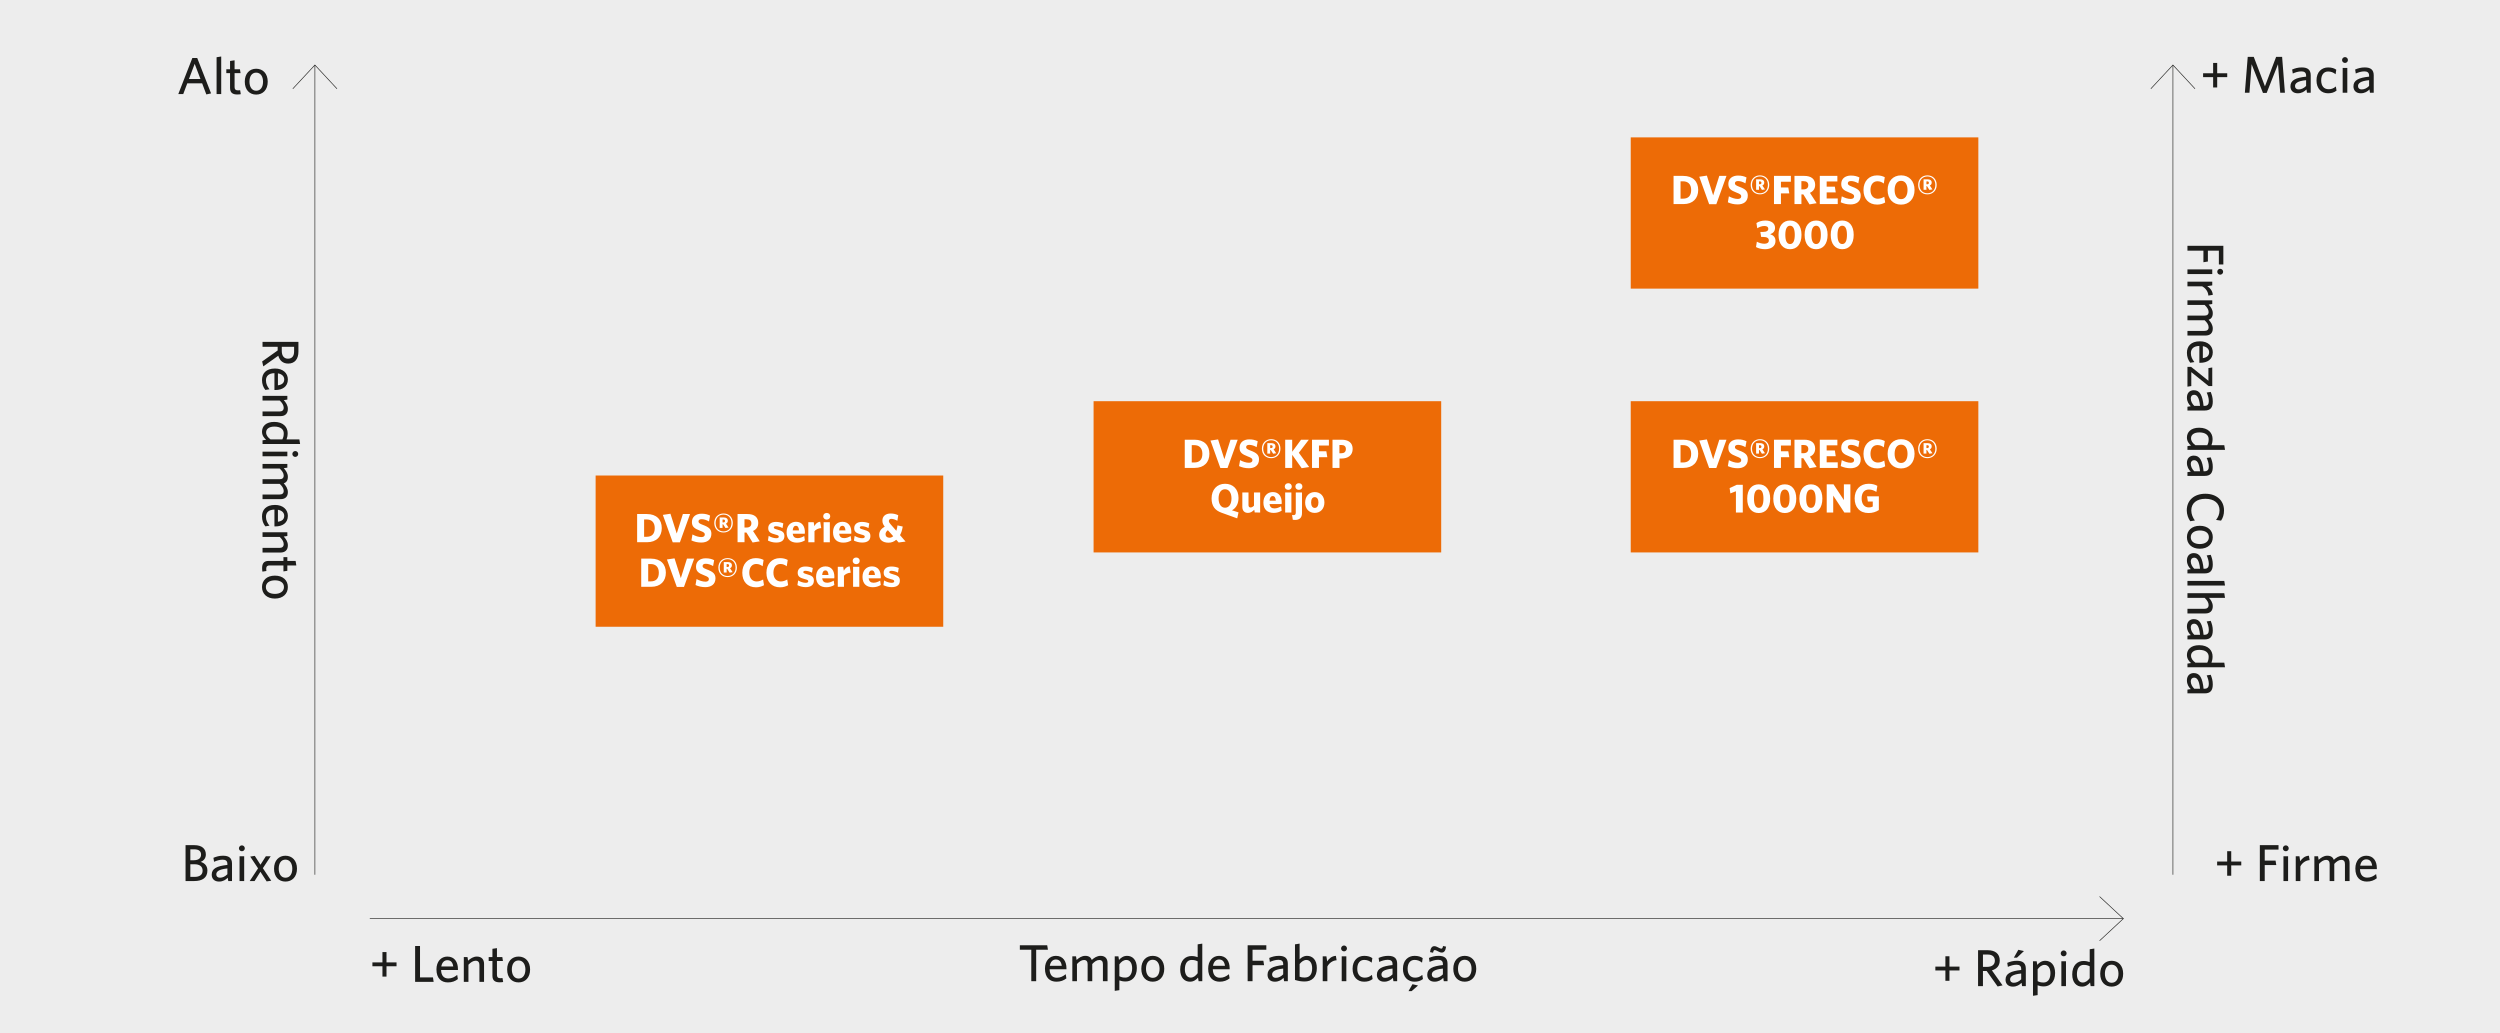 <?xml version="1.0" encoding="utf-8"?>
<!-- Generator: Adobe Illustrator 26.3.1, SVG Export Plug-In . SVG Version: 6.00 Build 0)  -->
<svg version="1.1" id="Layer_1" xmlns="http://www.w3.org/2000/svg" xmlns:xlink="http://www.w3.org/1999/xlink" x="0px" y="0px"
	 viewBox="0 0 1009.134 417.165" style="enable-background:new 0 0 1009.134 417.165;" xml:space="preserve">
<rect x="0" y="0" width="1009.134" height="417.165" fill="#333333" stroke="none"/>
<style type="text/css">
	.st0{clip-path:url(#SVGID_00000047043474736307318950000003460057377227091897_);fill:#EDEDED;}
	.st1{clip-path:url(#SVGID_00000147920131312406973310000009597236740613241219_);}
	.st2{clip-path:url(#SVGID_00000133529716113047905730000009721895385473405587_);}
	.st3{clip-path:url(#SVGID_00000152238753000848927670000002898149554756025476_);fill:#EDEDED;}
	.st4{clip-path:url(#SVGID_00000176754293292835717860000004729800453831137172_);fill:#ED6B06;}
	.st5{clip-path:url(#SVGID_00000157300918450988764010000000137029795106539951_);}
	.st6{clip-path:url(#SVGID_00000041978287284847330120000011555541215884884917_);fill:#FFFFFF;}
	.st7{clip-path:url(#SVGID_00000120531081239238202800000015481879725272498102_);fill:#FFFFFF;}
	.st8{clip-path:url(#SVGID_00000041296757031807375440000013307486776967367850_);fill:#ED6B06;}
	.st9{clip-path:url(#SVGID_00000018935454276039646460000009743648853922406074_);}
	.st10{clip-path:url(#SVGID_00000000182983768140223110000011460602966440683652_);fill:#FFFFFF;}
	.st11{clip-path:url(#SVGID_00000008849855481913859060000013708414575625564036_);fill:#FFFFFF;}
	.st12{clip-path:url(#SVGID_00000103987150064208316580000017412679964677842822_);fill:#ED6B06;}
	.st13{clip-path:url(#SVGID_00000037663521542955274090000016407900795326609580_);}
	.st14{clip-path:url(#SVGID_00000152966607381233801660000006455284524839201173_);fill:#FFFFFF;}
	.st15{clip-path:url(#SVGID_00000035490087781966435600000014427375818958773682_);fill:#FFFFFF;}
	.st16{clip-path:url(#SVGID_00000123410693194252372430000017998697106222076545_);fill:#ED6B06;}
	.st17{clip-path:url(#SVGID_00000041285591781407007640000016929704505488408722_);}
	.st18{clip-path:url(#SVGID_00000129905846776179241300000001763877763599981978_);fill:#FFFFFF;}
	.st19{clip-path:url(#SVGID_00000065042620791263203840000014838720380146196611_);fill:#FFFFFF;}
	.st20{clip-path:url(#SVGID_00000025414959496987326260000003192053751845277070_);fill:none;stroke:#1D1D1B;stroke-width:0.25;}
	.st21{clip-path:url(#SVGID_00000075857377754716865400000000392750101723814070_);fill:none;stroke:#1D1D1B;stroke-width:0.25;}
	.st22{clip-path:url(#SVGID_00000052815768068012403590000011291466653907250081_);}
	.st23{clip-path:url(#SVGID_00000139288061722507978890000006801214848240486022_);fill:#1D1D1B;}
	.st24{clip-path:url(#SVGID_00000041974076241432087920000012466527567219590794_);fill:#1D1D1B;}
	.st25{clip-path:url(#SVGID_00000158709764097983111310000006235061499826496407_);fill:#1D1D1B;}
	.st26{clip-path:url(#SVGID_00000023993574783052858260000007206773622592316329_);fill:none;stroke:#1D1D1B;stroke-width:0.25;}
	.st27{clip-path:url(#SVGID_00000011003514080861040620000001536494502852702856_);fill:none;stroke:#1D1D1B;stroke-width:0.25;}
	.st28{clip-path:url(#SVGID_00000093862554684947900390000008862768961445641629_);}
	.st29{clip-path:url(#SVGID_00000031179520335073294280000016551567883171544228_);fill:#1D1D1B;}
	.st30{clip-path:url(#SVGID_00000114045153709772474900000015423806193335603111_);fill:#1D1D1B;}
	.st31{clip-path:url(#SVGID_00000144332031863421981300000002224932395667277963_);fill:#1D1D1B;}
	.st32{clip-path:url(#SVGID_00000015335453816067832500000015940201764038936449_);fill:#1D1D1B;}
	.st33{clip-path:url(#SVGID_00000020389885758111276680000005459037956201501373_);fill:#1D1D1B;}
	.st34{clip-path:url(#SVGID_00000170247337380332005010000011522553448278700160_);fill:#1D1D1B;}
	.st35{clip-path:url(#SVGID_00000162322940926255506180000017123629615573156510_);fill:none;stroke:#1D1D1B;stroke-width:0.25;}
	.st36{clip-path:url(#SVGID_00000006704048043686912300000018350956629743214506_);fill:none;stroke:#1D1D1B;stroke-width:0.25;}
</style>
<g>
	<g>
		<g>
			<defs>
				<rect id="SVGID_1_" width="1009.134" height="417.165"/>
			</defs>
			<clipPath id="SVGID_00000138534897508383925580000007470026665068328627_">
				<use xlink:href="#SVGID_1_"  style="overflow:visible;"/>
			</clipPath>
			
				<rect style="clip-path:url(#SVGID_00000138534897508383925580000007470026665068328627_);fill:#EDEDED;" width="1009.134" height="417.165"/>
		</g>
		<g>
			<defs>
				<rect id="SVGID_00000177463836307140403830000007645865115724933280_" width="1009.134" height="417.165"/>
			</defs>
			<clipPath id="SVGID_00000062163944126672728290000002496299499873191088_">
				<use xlink:href="#SVGID_00000177463836307140403830000007645865115724933280_"  style="overflow:visible;"/>
			</clipPath>
			<g style="clip-path:url(#SVGID_00000062163944126672728290000002496299499873191088_);">
				<g>
					<defs>
						<rect id="SVGID_00000083771067340531721070000017051242633078964879_" width="1009.134" height="417.165"/>
					</defs>
					<clipPath id="SVGID_00000079475682381715580830000012993011897420520357_">
						<use xlink:href="#SVGID_00000083771067340531721070000017051242633078964879_"  style="overflow:visible;"/>
					</clipPath>
					<g style="clip-path:url(#SVGID_00000079475682381715580830000012993011897420520357_);">
						<g>
							<g>
								<defs>
									
										<rect id="SVGID_00000112634497634591328810000016275761092316234891_" x="122.268" y="4.689" width="760.89" height="351.401"/>
								</defs>
								<clipPath id="SVGID_00000039106376281407061910000006294637415935956369_">
									<use xlink:href="#SVGID_00000112634497634591328810000016275761092316234891_"  style="overflow:visible;"/>
								</clipPath>
								
									<rect x="149.268" y="25.689" style="clip-path:url(#SVGID_00000039106376281407061910000006294637415935956369_);fill:#EDEDED;" width="706.89" height="327.402"/>
							</g>
						</g>
					</g>
				</g>
			</g>
		</g>
		<g>
			<defs>
				<rect id="SVGID_00000053543480285182512110000009904359671078711956_" width="1009.134" height="417.165"/>
			</defs>
			<clipPath id="SVGID_00000077309955716361929340000007428550918296610948_">
				<use xlink:href="#SVGID_00000053543480285182512110000009904359671078711956_"  style="overflow:visible;"/>
			</clipPath>
			
				<rect x="240.426" y="191.943" style="clip-path:url(#SVGID_00000077309955716361929340000007428550918296610948_);fill:#ED6B06;" width="140.316" height="61.05"/>
		</g>
		<g>
			<defs>
				<rect id="SVGID_00000011026886548264293560000005164636351493059496_" width="1009.134" height="417.165"/>
			</defs>
			<clipPath id="SVGID_00000014626268010293791650000006941016044269579659_">
				<use xlink:href="#SVGID_00000011026886548264293560000005164636351493059496_"  style="overflow:visible;"/>
			</clipPath>
			<g style="clip-path:url(#SVGID_00000014626268010293791650000006941016044269579659_);">
				<g>
					<defs>
						<rect id="SVGID_00000042722577100339235570000013694243552275306647_" width="1009.134" height="417.165"/>
					</defs>
					<clipPath id="SVGID_00000163067974487738469550000009268958819261849532_">
						<use xlink:href="#SVGID_00000042722577100339235570000013694243552275306647_"  style="overflow:visible;"/>
					</clipPath>
					<path style="clip-path:url(#SVGID_00000163067974487738469550000009268958819261849532_);fill:#FFFFFF;" d="M363.231,234.381
						c0-1.5-0.759-2.043-2.904-2.622c-1.14-0.315-1.371-0.495-1.371-0.825c0-0.315,0.264-0.528,0.858-0.528
						c0.777,0,1.782,0.279,2.658,0.759l0.312-1.899c-0.84-0.378-1.896-0.594-2.985-0.594c-1.98,0-3.102,1.008-3.102,2.508
						c0,1.518,0.858,2.064,2.886,2.592c1.14,0.279,1.371,0.462,1.371,0.873c0,0.381-0.33,0.612-1.023,0.612
						c-0.924,0-2.097-0.363-3.054-0.957l-0.297,1.896c0.843,0.447,2.046,0.81,3.333,0.81
						C362.058,237.006,363.231,236.082,363.231,234.381 M353.169,232.089h-2.541c0.084-1.239,0.579-1.848,1.272-1.848
						C352.659,230.241,353.088,230.868,353.169,232.089 M355.545,232.815c0-2.343-1.104-4.191-3.579-4.191
						c-2.196,0-3.813,1.599-3.813,4.239c0,2.889,1.734,4.176,4.158,4.176c1.272,0,2.343-0.348,3.219-0.906l-0.249-1.752
						c-0.891,0.513-1.764,0.843-2.655,0.843c-1.089,0-1.848-0.495-1.98-1.767h4.851C355.53,233.325,355.545,233.061,355.545,232.815
						 M346.86,228.789h-2.508v8.085h2.508V228.789z M347.025,226.395c0-0.825-0.609-1.35-1.419-1.35
						c-0.792,0-1.419,0.525-1.419,1.35c0,0.81,0.627,1.338,1.419,1.338C346.416,227.733,347.025,227.205,347.025,226.395
						 M343.389,231.165l-0.411-2.541c-1.188,0.081-1.866,0.843-2.361,1.767l-0.264-1.602h-2.178v8.085h2.493v-4.488
						C341.277,231.726,342.186,231.246,343.389,231.165 M334.422,232.089h-2.541c0.081-1.239,0.576-1.848,1.269-1.848
						C333.909,230.241,334.338,230.868,334.422,232.089 M336.798,232.815c0-2.343-1.107-4.191-3.582-4.191
						c-2.193,0-3.81,1.599-3.81,4.239c0,2.889,1.731,4.176,4.158,4.176c1.269,0,2.343-0.348,3.216-0.906l-0.246-1.752
						c-0.891,0.513-1.767,0.843-2.658,0.843c-1.089,0-1.848-0.495-1.98-1.767h4.851C336.78,233.325,336.798,233.061,336.798,232.815
						 M328.527,234.381c0-1.5-0.759-2.043-2.904-2.622c-1.137-0.315-1.368-0.495-1.368-0.825c0-0.315,0.264-0.528,0.858-0.528
						c0.774,0,1.782,0.279,2.655,0.759l0.315-1.899c-0.843-0.378-1.899-0.594-2.988-0.594c-1.98,0-3.102,1.008-3.102,2.508
						c0,1.518,0.858,2.064,2.889,2.592c1.137,0.279,1.368,0.462,1.368,0.873c0,0.381-0.33,0.612-1.023,0.612
						c-0.924,0-2.094-0.363-3.051-0.957l-0.297,1.896c0.84,0.447,2.046,0.81,3.333,0.81
						C327.357,237.006,328.527,236.082,328.527,234.381 M318.132,236.229l-0.363-2.307c-0.858,0.477-1.665,0.789-2.589,0.789
						c-1.716,0-2.988-1.254-2.988-3.531c0-2.226,1.122-3.531,2.838-3.531c0.99,0,1.848,0.396,2.541,0.924l0.396-2.541
						c-0.825-0.462-1.863-0.741-3.15-0.741c-3.234,0-5.445,2.376-5.445,5.907c0,3.564,2.079,5.874,5.526,5.874
						C316.152,237.072,317.208,236.742,318.132,236.229 M308.391,236.229l-0.363-2.307c-0.858,0.477-1.668,0.789-2.592,0.789
						c-1.716,0-2.985-1.254-2.985-3.531c0-2.226,1.122-3.531,2.838-3.531c0.99,0,1.848,0.396,2.541,0.924l0.396-2.541
						c-0.825-0.462-1.866-0.741-3.153-0.741c-3.234,0-5.445,2.376-5.445,5.907c0,3.564,2.079,5.874,5.529,5.874
						C306.411,237.072,307.467,236.742,308.391,236.229 M294.3,228.276c0,0.396-0.231,0.597-0.66,0.597h-0.33V227.7h0.345
						C294.069,227.7,294.3,227.916,294.3,228.276 M295.734,230.949l-1.056-1.584c0.495-0.213,0.759-0.609,0.759-1.17
						c0-0.858-0.609-1.32-1.65-1.32h-1.632v4.224h1.155v-1.47h0.231l0.957,1.518L295.734,230.949z M296.907,229.119
						c0,2.16-1.404,3.381-3.201,3.381c-1.782,0-3.201-1.221-3.201-3.381c0-2.178,1.419-3.399,3.201-3.399
						C295.488,225.72,296.907,226.941,296.907,229.119 M297.45,229.119c0-2.295-1.533-3.846-3.744-3.846
						c-2.178,0-3.747,1.569-3.747,3.846c0,2.295,1.536,3.828,3.747,3.828C295.884,232.947,297.45,231.396,297.45,229.119
						 M288.801,233.442c0-1.815-0.99-2.673-3.465-3.582c-1.419-0.543-1.731-0.825-1.731-1.401c0-0.528,0.411-0.891,1.269-0.891
						c0.876,0,1.947,0.33,2.97,0.924l0.429-2.376c-0.99-0.477-1.947-0.759-3.432-0.759c-2.178,0-3.894,1.17-3.894,3.366
						c0,1.881,0.99,2.625,3.267,3.498c1.602,0.609,1.932,0.906,1.932,1.551c0,0.675-0.561,1.023-1.371,1.023
						c-1.137,0-2.442-0.429-3.612-1.056l-0.414,2.409c1.155,0.528,2.442,0.858,3.978,0.858
						C286.986,237.006,288.801,235.917,288.801,233.442 M280.197,225.489h-2.904l-2.475,7.869l-2.541-7.983l-3.069,0.459
						l3.993,11.088h2.889L280.197,225.489z M265.938,231.18c0,2.445-1.254,3.498-3.267,3.498h-1.023v-6.996h1.023
						C264.603,227.682,265.938,228.789,265.938,231.18 M268.776,231.165c0-3.384-2.079-5.676-6.039-5.676h-3.909v11.385h3.99
						C266.664,236.874,268.776,234.549,268.776,231.165"/>
				</g>
				<g>
					<defs>
						<rect id="SVGID_00000176008850485596147890000012222906699075126435_" width="1009.134" height="417.165"/>
					</defs>
					<clipPath id="SVGID_00000085964858774481486910000008043944463005033612_">
						<use xlink:href="#SVGID_00000176008850485596147890000012222906699075126435_"  style="overflow:visible;"/>
					</clipPath>
					<path style="clip-path:url(#SVGID_00000085964858774481486910000008043944463005033612_);fill:#FFFFFF;" d="M360.542,216.432
						c-0.462,0.429-0.957,0.627-1.47,0.627c-1.005,0-1.617-0.579-1.617-1.419c0-0.627,0.315-1.14,0.942-1.617L360.542,216.432z
						 M365.539,218.61l-2.244-2.607c0.528-0.942,0.891-2.097,1.089-3.465l-2.112-0.462c-0.099,0.858-0.264,1.569-0.477,2.178
						l-2.328-2.658c-0.477-0.528-0.675-0.873-0.675-1.302c0-0.48,0.33-0.858,1.005-0.858c0.744,0,1.569,0.312,2.427,0.777
						l0.363-2.214c-0.744-0.411-1.8-0.726-3.054-0.726c-2.079,0-3.348,1.122-3.348,2.856c0,0.99,0.297,1.617,0.939,2.442
						c-1.335,0.777-2.244,1.767-2.244,3.366c0,1.98,1.485,3.12,3.762,3.12c1.188,0,2.244-0.399,3.12-1.191l0.99,1.107
						L365.539,218.61z M351.335,216.381c0-1.5-0.759-2.043-2.904-2.622c-1.14-0.315-1.371-0.495-1.371-0.825
						c0-0.315,0.264-0.528,0.858-0.528c0.777,0,1.782,0.279,2.658,0.759l0.312-1.899c-0.84-0.378-1.896-0.594-2.985-0.594
						c-1.98,0-3.102,1.008-3.102,2.508c0,1.518,0.858,2.064,2.886,2.592c1.14,0.279,1.371,0.462,1.371,0.873
						c0,0.381-0.33,0.612-1.023,0.612c-0.924,0-2.097-0.363-3.054-0.957l-0.297,1.896c0.843,0.447,2.046,0.81,3.333,0.81
						C350.161,219.006,351.335,218.082,351.335,216.381 M341.272,214.089h-2.541c0.084-1.239,0.579-1.848,1.272-1.848
						C340.763,212.241,341.191,212.868,341.272,214.089 M343.648,214.815c0-2.343-1.104-4.191-3.579-4.191
						c-2.196,0-3.813,1.599-3.813,4.239c0,2.889,1.734,4.176,4.158,4.176c1.272,0,2.343-0.348,3.219-0.906l-0.249-1.752
						c-0.891,0.513-1.764,0.843-2.655,0.843c-1.089,0-1.848-0.495-1.98-1.767h4.851
						C343.634,215.325,343.648,215.061,343.648,214.815 M334.964,210.789h-2.508v8.085h2.508V210.789z M335.129,208.395
						c0-0.825-0.609-1.35-1.419-1.35c-0.792,0-1.419,0.525-1.419,1.35c0,0.81,0.627,1.338,1.419,1.338
						C334.52,209.733,335.129,209.205,335.129,208.395 M331.492,213.165l-0.411-2.541c-1.188,0.081-1.866,0.843-2.361,1.767
						l-0.264-1.602h-2.178v8.085h2.493v-4.488C329.38,213.726,330.289,213.246,331.492,213.165 M322.526,214.089h-2.541
						c0.081-1.239,0.576-1.848,1.269-1.848C322.013,212.241,322.441,212.868,322.526,214.089 M324.901,214.815
						c0-2.343-1.107-4.191-3.582-4.191c-2.193,0-3.81,1.599-3.81,4.239c0,2.889,1.731,4.176,4.158,4.176
						c1.269,0,2.343-0.348,3.216-0.906l-0.246-1.752c-0.891,0.513-1.767,0.843-2.658,0.843c-1.089,0-1.848-0.495-1.98-1.767h4.851
						C324.884,215.325,324.901,215.061,324.901,214.815 M316.63,216.381c0-1.5-0.759-2.043-2.904-2.622
						c-1.137-0.315-1.368-0.495-1.368-0.825c0-0.315,0.264-0.528,0.858-0.528c0.774,0,1.782,0.279,2.655,0.759l0.315-1.899
						c-0.843-0.378-1.899-0.594-2.988-0.594c-1.98,0-3.102,1.008-3.102,2.508c0,1.518,0.858,2.064,2.889,2.592
						c1.137,0.279,1.368,0.462,1.368,0.873c0,0.381-0.33,0.612-1.023,0.612c-0.924,0-2.094-0.363-3.051-0.957l-0.297,1.896
						c0.84,0.447,2.046,0.81,3.333,0.81C315.461,219.006,316.63,218.082,316.63,216.381 M303.958,214.32
						c1.353-0.594,2.112-1.668,2.112-3.234c0-2.343-1.617-3.597-4.371-3.597h-3.978v11.385h2.805v-3.909h0.777l2.49,4.023
						l2.889-0.477L303.958,214.32z M303.299,211.251c0,1.089-0.708,1.683-1.914,1.683h-0.873v-3.318h0.906
						C302.638,209.616,303.299,210.195,303.299,211.251 M292.651,210.276c0,0.396-0.231,0.594-0.66,0.594h-0.33v-1.17h0.345
						C292.421,209.7,292.651,209.913,292.651,210.276 M294.086,212.949l-1.056-1.584c0.495-0.213,0.759-0.609,0.759-1.17
						c0-0.858-0.609-1.32-1.65-1.32h-1.632v4.224h1.155v-1.47h0.231l0.957,1.518L294.086,212.949z M295.259,211.119
						c0,2.16-1.404,3.381-3.201,3.381c-1.782,0-3.201-1.221-3.201-3.381c0-2.178,1.419-3.399,3.201-3.399
						C293.84,207.72,295.259,208.941,295.259,211.119 M295.802,211.119c0-2.295-1.533-3.846-3.744-3.846
						c-2.178,0-3.747,1.569-3.747,3.846c0,2.292,1.536,3.828,3.747,3.828C294.236,214.947,295.802,213.396,295.802,211.119
						 M287.152,215.442c0-1.815-0.99-2.673-3.465-3.582c-1.419-0.543-1.731-0.825-1.731-1.401c0-0.528,0.411-0.891,1.269-0.891
						c0.876,0,1.947,0.33,2.97,0.924l0.429-2.376c-0.99-0.477-1.947-0.759-3.432-0.759c-2.178,0-3.894,1.17-3.894,3.366
						c0,1.881,0.99,2.625,3.267,3.498c1.602,0.609,1.932,0.906,1.932,1.551c0,0.675-0.561,1.023-1.371,1.023
						c-1.137,0-2.442-0.429-3.612-1.056l-0.414,2.409c1.155,0.528,2.442,0.858,3.978,0.858
						C285.338,219.006,287.152,217.917,287.152,215.442 M278.549,207.489h-2.904l-2.475,7.869l-2.541-7.986l-3.069,0.462
						l3.993,11.088h2.889L278.549,207.489z M264.289,213.18c0,2.442-1.254,3.498-3.267,3.498h-1.023v-6.996h1.023
						C262.954,209.682,264.289,210.789,264.289,213.18 M267.128,213.165c0-3.384-2.079-5.676-6.039-5.676h-3.909v11.385h3.99
						C265.016,218.874,267.128,216.549,267.128,213.165"/>
				</g>
			</g>
		</g>
		<g>
			<defs>
				<rect id="SVGID_00000124851225424491741810000000248859552293985669_" width="1009.134" height="417.165"/>
			</defs>
			<clipPath id="SVGID_00000025414125717720905330000011570129231261411985_">
				<use xlink:href="#SVGID_00000124851225424491741810000000248859552293985669_"  style="overflow:visible;"/>
			</clipPath>
			
				<rect x="441.426" y="161.943" style="clip-path:url(#SVGID_00000025414125717720905330000011570129231261411985_);fill:#ED6B06;" width="140.316" height="61.05"/>
		</g>
		<g>
			<defs>
				<rect id="SVGID_00000125600411848995576490000001659103601943434417_" width="1009.134" height="417.165"/>
			</defs>
			<clipPath id="SVGID_00000071549358352933329450000012537313605603675583_">
				<use xlink:href="#SVGID_00000125600411848995576490000001659103601943434417_"  style="overflow:visible;"/>
			</clipPath>
			<g style="clip-path:url(#SVGID_00000071549358352933329450000012537313605603675583_);">
				<g>
					<defs>
						<rect id="SVGID_00000075156256191162974600000017774916215042940042_" width="1009.134" height="417.165"/>
					</defs>
					<clipPath id="SVGID_00000077320647925159433740000016606760620610668177_">
						<use xlink:href="#SVGID_00000075156256191162974600000017774916215042940042_"  style="overflow:visible;"/>
					</clipPath>
					<path style="clip-path:url(#SVGID_00000077320647925159433740000016606760620610668177_);fill:#FFFFFF;" d="M532.194,202.848
						c0,1.305-0.528,2.178-1.485,2.178c-0.942,0-1.47-0.891-1.47-2.193c0-1.32,0.513-2.163,1.47-2.163
						C531.666,200.67,532.194,201.546,532.194,202.848 M534.603,202.833c0-2.592-1.65-4.209-3.894-4.209
						c-2.229,0-3.879,1.635-3.879,4.224c0,2.592,1.635,4.191,3.861,4.191C532.935,207.039,534.603,205.422,534.603,202.833
						 M525.555,207.105v-8.316h-2.508v8.118c0,0.792-0.345,1.023-0.906,1.023c-0.249,0-0.414-0.033-0.594-0.066l0.297,1.947
						c0.165,0.033,0.543,0.066,0.891,0.066C524.4,209.877,525.555,209.118,525.555,207.105 M525.72,196.395
						c0-0.822-0.609-1.35-1.419-1.35c-0.792,0-1.419,0.528-1.419,1.35c0,0.81,0.627,1.338,1.419,1.338
						C525.111,197.733,525.72,197.205,525.72,196.395 M521.271,198.789h-2.508v8.085h2.508V198.789z M521.436,196.395
						c0-0.822-0.612-1.35-1.419-1.35c-0.792,0-1.419,0.528-1.419,1.35c0,0.81,0.627,1.338,1.419,1.338
						C520.824,197.733,521.436,197.205,521.436,196.395 M514.989,202.089h-2.541c0.084-1.236,0.579-1.848,1.272-1.848
						C514.479,200.241,514.908,200.868,514.989,202.089 M517.365,202.815c0-2.343-1.104-4.191-3.579-4.191
						c-2.196,0-3.813,1.602-3.813,4.242c0,2.886,1.734,4.173,4.158,4.173c1.272,0,2.343-0.345,3.219-0.906l-0.249-1.749
						c-0.891,0.51-1.764,0.84-2.655,0.84c-1.089,0-1.848-0.495-1.98-1.764h4.851C517.35,203.325,517.365,203.061,517.365,202.815
						 M508.665,206.874v-8.085h-2.493v5.331c-0.444,0.444-0.891,0.726-1.368,0.726c-0.594,0-0.843-0.414-0.843-0.99v-5.067h-2.49
						v5.76c0,1.566,0.792,2.49,2.292,2.49c1.008,0,1.782-0.546,2.526-1.269l0.18,1.104L508.665,206.874L508.665,206.874z
						 M497.094,201.198c0,2.211-0.939,3.744-2.607,3.744c-1.632,0-2.607-1.533-2.607-3.744c0-2.193,0.957-3.711,2.607-3.711
						C496.137,197.487,497.094,199.005,497.094,201.198 M499.932,201c0-3.48-2.16-5.724-5.427-5.724
						c-3.285,0-5.445,2.391-5.445,5.922c0,3.003,1.335,4.803,3.96,5.742l6.384,2.295l0.528-2.412l-2.655-0.84
						C498.909,205.11,499.932,203.376,499.932,201"/>
				</g>
				<g>
					<defs>
						<rect id="SVGID_00000052795100263670871250000012881346950084848298_" width="1009.134" height="417.165"/>
					</defs>
					<clipPath id="SVGID_00000117678454789165756210000004090302299823161252_">
						<use xlink:href="#SVGID_00000052795100263670871250000012881346950084848298_"  style="overflow:visible;"/>
					</clipPath>
					<path style="clip-path:url(#SVGID_00000117678454789165756210000004090302299823161252_);fill:#FFFFFF;" d="M543.267,181.251
						c0,1.173-0.693,1.716-1.947,1.716h-0.66v-3.351h0.708C542.622,179.616,543.267,180.162,543.267,181.251 M546.006,181.2
						c0-2.475-1.701-3.711-4.473-3.711h-3.663v11.385h2.823v-3.78h0.726C544.173,185.094,546.006,183.774,546.006,181.2
						 M536.418,179.85v-2.361h-6.816v11.385h2.805v-4.323h3.366l-0.396-2.394h-2.97v-2.307H536.418z M528.462,188.526l-4.176-5.772
						l4.026-5.265h-3.135l-3.579,4.866v-4.866h-2.823v11.385h2.823v-5.298l3.828,5.412L528.462,188.526z M513.705,180.276
						c0,0.396-0.231,0.594-0.66,0.594h-0.33v-1.17h0.345C513.474,179.7,513.705,179.913,513.705,180.276 M515.139,182.949
						l-1.056-1.584c0.495-0.213,0.759-0.609,0.759-1.17c0-0.858-0.609-1.32-1.65-1.32h-1.632v4.224h1.155v-1.47h0.231l0.957,1.518
						L515.139,182.949z M516.312,181.119c0,2.16-1.404,3.381-3.201,3.381c-1.782,0-3.201-1.221-3.201-3.381
						c0-2.178,1.419-3.399,3.201-3.399S516.312,178.941,516.312,181.119 M516.855,181.119c0-2.295-1.533-3.846-3.744-3.846
						c-2.178,0-3.747,1.569-3.747,3.846c0,2.292,1.536,3.828,3.747,3.828C515.289,184.947,516.855,183.396,516.855,181.119
						 M508.206,185.442c0-1.815-0.99-2.673-3.465-3.582c-1.419-0.543-1.731-0.825-1.731-1.401c0-0.528,0.411-0.891,1.269-0.891
						c0.876,0,1.947,0.33,2.97,0.924l0.429-2.376c-0.99-0.477-1.947-0.759-3.432-0.759c-2.178,0-3.894,1.17-3.894,3.366
						c0,1.881,0.99,2.625,3.267,3.498c1.602,0.609,1.932,0.906,1.932,1.551c0,0.675-0.561,1.023-1.371,1.023
						c-1.137,0-2.442-0.429-3.612-1.056l-0.414,2.409c1.155,0.528,2.442,0.858,3.978,0.858
						C506.391,189.006,508.206,187.917,508.206,185.442 M499.602,177.489h-2.904l-2.475,7.869l-2.541-7.986l-3.069,0.462
						l3.993,11.088h2.889L499.602,177.489z M485.343,183.18c0,2.442-1.254,3.498-3.267,3.498h-1.023v-6.996h1.023
						C484.008,179.682,485.343,180.789,485.343,183.18 M488.181,183.165c0-3.384-2.079-5.676-6.039-5.676h-3.909v11.385h3.99
						C486.069,188.874,488.181,186.549,488.181,183.165"/>
				</g>
			</g>
		</g>
		<g>
			<defs>
				<rect id="SVGID_00000040538364992529620510000016672733598123953324_" width="1009.134" height="417.165"/>
			</defs>
			<clipPath id="SVGID_00000087406924737371706390000015066255695669527995_">
				<use xlink:href="#SVGID_00000040538364992529620510000016672733598123953324_"  style="overflow:visible;"/>
			</clipPath>
			
				<rect x="658.251" y="161.943" style="clip-path:url(#SVGID_00000087406924737371706390000015066255695669527995_);fill:#ED6B06;" width="140.316" height="61.05"/>
		</g>
		<g>
			<defs>
				<rect id="SVGID_00000017491956679463018490000012438438833635920799_" width="1009.134" height="417.165"/>
			</defs>
			<clipPath id="SVGID_00000151535399747523834490000005096818083098162086_">
				<use xlink:href="#SVGID_00000017491956679463018490000012438438833635920799_"  style="overflow:visible;"/>
			</clipPath>
			<g style="clip-path:url(#SVGID_00000151535399747523834490000005096818083098162086_);">
				<g>
					<defs>
						<rect id="SVGID_00000041280827284830759320000015399451253656934811_" width="1009.134" height="417.165"/>
					</defs>
					<clipPath id="SVGID_00000014619907311305816090000013895042176277080999_">
						<use xlink:href="#SVGID_00000041280827284830759320000015399451253656934811_"  style="overflow:visible;"/>
					</clipPath>
					<path style="clip-path:url(#SVGID_00000014619907311305816090000013895042176277080999_);fill:#FFFFFF;" d="M758.406,205.884
						v-5.544h-4.77l0.33,2.094h1.98v2.031c-0.462,0.246-0.906,0.363-1.533,0.363c-1.965,0-2.955-1.503-2.955-3.648
						c0-2.127,0.957-3.579,2.922-3.579c1.17,0,2.178,0.429,3.036,0.972l0.378-2.457c-0.906-0.513-2.079-0.843-3.48-0.843
						c-3.516,0-5.676,2.394-5.676,5.925c0,3.513,1.995,5.892,5.61,5.892C755.814,207.09,757.218,206.658,758.406,205.884
						 M746.916,206.874v-11.385h-2.625v6.369l-4.191-6.369h-2.739v11.385h2.625v-6.813l4.488,6.813L746.916,206.874L746.916,206.874
						z M732.885,201.297c0,2.376-0.612,3.696-1.899,3.696c-1.287,0-1.914-1.32-1.914-3.696s0.627-3.696,1.914-3.696
						C732.273,197.601,732.885,198.921,732.885,201.297 M735.606,201.297c0-3.729-1.848-5.793-4.62-5.793
						c-2.787,0-4.653,2.064-4.653,5.793s1.866,5.793,4.653,5.793C733.758,207.09,735.606,205.026,735.606,201.297 M722.352,201.297
						c0,2.376-0.612,3.696-1.899,3.696s-1.914-1.32-1.914-3.696s0.627-3.696,1.914-3.696S722.352,198.921,722.352,201.297
						 M725.073,201.297c0-3.729-1.848-5.793-4.62-5.793c-2.787,0-4.653,2.064-4.653,5.793s1.866,5.793,4.653,5.793
						C723.225,207.09,725.073,205.026,725.073,201.297 M711.819,201.297c0,2.376-0.612,3.696-1.899,3.696
						c-1.287,0-1.914-1.32-1.914-3.696s0.627-3.696,1.914-3.696C711.207,197.601,711.819,198.921,711.819,201.297 M714.54,201.297
						c0-3.729-1.848-5.793-4.62-5.793c-2.787,0-4.653,2.064-4.653,5.793s1.866,5.793,4.653,5.793
						C712.692,207.09,714.54,205.026,714.54,201.297 M703.482,206.874v-11.172h-2.46l-2.853,1.32l0.297,2.148l2.244-0.876v8.58
						L703.482,206.874L703.482,206.874z"/>
				</g>
				<g>
					<defs>
						<rect id="SVGID_00000173875725327091677020000007379145358322189968_" width="1009.134" height="417.165"/>
					</defs>
					<clipPath id="SVGID_00000177471954530856963520000006267389979585732242_">
						<use xlink:href="#SVGID_00000173875725327091677020000007379145358322189968_"  style="overflow:visible;"/>
					</clipPath>
					<path style="clip-path:url(#SVGID_00000177471954530856963520000006267389979585732242_);fill:#FFFFFF;" d="M778.598,180.276
						c0,0.396-0.231,0.594-0.66,0.594h-0.33v-1.17h0.348C778.367,179.7,778.598,179.913,778.598,180.276 M780.035,182.949
						l-1.056-1.584c0.495-0.213,0.759-0.609,0.759-1.17c0-0.858-0.612-1.32-1.65-1.32h-1.635v4.224h1.155v-1.47h0.231l0.957,1.518
						L780.035,182.949z M781.204,181.119c0,2.16-1.401,3.381-3.201,3.381c-1.782,0-3.201-1.221-3.201-3.381
						c0-2.178,1.419-3.399,3.201-3.399S781.204,178.941,781.204,181.119 M781.75,181.119c0-2.295-1.536-3.846-3.747-3.846
						c-2.178,0-3.744,1.569-3.744,3.846c0,2.292,1.533,3.828,3.744,3.828C780.181,184.947,781.75,183.396,781.75,181.119
						 M769.978,183.18c0,2.262-0.957,3.699-2.607,3.699c-1.635,0-2.607-1.437-2.607-3.699c0-2.259,0.957-3.696,2.607-3.696
						C769.022,179.484,769.978,180.921,769.978,183.18 M772.817,183.165c0-3.516-2.13-5.892-5.43-5.892
						c-3.3,0-5.445,2.394-5.445,5.925c0,3.513,2.145,5.892,5.412,5.892C770.672,189.09,772.817,186.678,772.817,183.165
						 M760.961,188.229l-0.363-2.307c-0.858,0.477-1.665,0.789-2.589,0.789c-1.716,0-2.988-1.254-2.988-3.531
						c0-2.226,1.122-3.531,2.838-3.531c0.99,0,1.848,0.396,2.541,0.924l0.396-2.541c-0.825-0.462-1.863-0.741-3.15-0.741
						c-3.234,0-5.445,2.376-5.445,5.907c0,3.564,2.079,5.874,5.526,5.874C758.98,189.072,760.036,188.742,760.961,188.229
						 M751.078,185.442c0-1.815-0.99-2.673-3.465-3.582c-1.419-0.543-1.731-0.825-1.731-1.401c0-0.528,0.411-0.891,1.269-0.891
						c0.876,0,1.947,0.33,2.97,0.924l0.429-2.376c-0.99-0.477-1.947-0.759-3.432-0.759c-2.178,0-3.894,1.17-3.894,3.366
						c0,1.881,0.99,2.625,3.267,3.498c1.602,0.609,1.932,0.906,1.932,1.551c0,0.675-0.561,1.023-1.371,1.023
						c-1.137,0-2.442-0.429-3.612-1.056l-0.414,2.409c1.155,0.528,2.442,0.858,3.978,0.858
						C749.263,189.006,751.078,187.917,751.078,185.442 M741.811,188.874v-2.262h-4.473v-2.457h3.663l-0.363-2.328h-3.3v-2.079
						h4.323v-2.259h-7.095v11.385H741.811z M730.583,184.32c1.353-0.594,2.112-1.668,2.112-3.234c0-2.343-1.617-3.597-4.371-3.597
						h-3.978v11.385h2.805v-3.909h0.777l2.49,4.023l2.889-0.477L730.583,184.32z M729.922,181.251c0,1.089-0.708,1.683-1.914,1.683
						h-0.873v-3.318h0.906C729.262,179.616,729.922,180.195,729.922,181.251 M722.893,179.85v-2.361h-6.816v11.385h2.805v-4.323
						h3.366l-0.396-2.394h-2.97v-2.307H722.893z M711.008,180.276c0,0.396-0.231,0.594-0.66,0.594h-0.33v-1.17h0.345
						C710.776,179.7,711.008,179.913,711.008,180.276 M712.442,182.949l-1.056-1.584c0.495-0.213,0.759-0.609,0.759-1.17
						c0-0.858-0.609-1.32-1.65-1.32h-1.632v4.224h1.155v-1.47h0.231l0.957,1.518L712.442,182.949z M713.615,181.119
						c0,2.16-1.404,3.381-3.201,3.381c-1.782,0-3.201-1.221-3.201-3.381c0-2.178,1.419-3.399,3.201-3.399
						S713.615,178.941,713.615,181.119 M714.158,181.119c0-2.295-1.533-3.846-3.744-3.846c-2.178,0-3.747,1.569-3.747,3.846
						c0,2.292,1.536,3.828,3.747,3.828C712.591,184.947,714.158,183.396,714.158,181.119 M705.508,185.442
						c0-1.815-0.99-2.673-3.465-3.582c-1.419-0.543-1.731-0.825-1.731-1.401c0-0.528,0.411-0.891,1.269-0.891
						c0.876,0,1.947,0.33,2.97,0.924l0.429-2.376c-0.99-0.477-1.947-0.759-3.432-0.759c-2.178,0-3.894,1.17-3.894,3.366
						c0,1.881,0.99,2.625,3.267,3.498c1.602,0.609,1.932,0.906,1.932,1.551c0,0.675-0.561,1.023-1.371,1.023
						c-1.137,0-2.442-0.429-3.612-1.056l-0.414,2.409c1.155,0.528,2.442,0.858,3.978,0.858
						C703.693,189.006,705.508,187.917,705.508,185.442 M696.904,177.489H694l-2.475,7.869l-2.541-7.986l-3.069,0.462l3.993,11.088
						h2.889L696.904,177.489z M682.646,183.18c0,2.442-1.254,3.498-3.267,3.498h-1.023v-6.996h1.023
						C681.307,179.682,682.646,180.789,682.646,183.18 M685.484,183.165c0-3.384-2.079-5.676-6.039-5.676h-3.909v11.385h3.99
						C683.371,188.874,685.484,186.549,685.484,183.165"/>
				</g>
			</g>
		</g>
		<g>
			<defs>
				<rect id="SVGID_00000103250594210175038420000018439588053831324579_" width="1009.134" height="417.165"/>
			</defs>
			<clipPath id="SVGID_00000049199526857884997240000016037838556259530930_">
				<use xlink:href="#SVGID_00000103250594210175038420000018439588053831324579_"  style="overflow:visible;"/>
			</clipPath>
			
				<rect x="658.251" y="55.455" style="clip-path:url(#SVGID_00000049199526857884997240000016037838556259530930_);fill:#ED6B06;" width="140.316" height="61.05"/>
		</g>
		<g>
			<defs>
				<rect id="SVGID_00000117674888240616330700000016353901367379717271_" width="1009.134" height="417.165"/>
			</defs>
			<clipPath id="SVGID_00000107559879271130882450000011688624306908231357_">
				<use xlink:href="#SVGID_00000117674888240616330700000016353901367379717271_"  style="overflow:visible;"/>
			</clipPath>
			<g style="clip-path:url(#SVGID_00000107559879271130882450000011688624306908231357_);">
				<g>
					<defs>
						<rect id="SVGID_00000023261389509578592680000015516631960504839610_" width="1009.134" height="417.165"/>
					</defs>
					<clipPath id="SVGID_00000098207716269695750390000005780324998948285609_">
						<use xlink:href="#SVGID_00000023261389509578592680000015516631960504839610_"  style="overflow:visible;"/>
					</clipPath>
					<path style="clip-path:url(#SVGID_00000098207716269695750390000005780324998948285609_);fill:#FFFFFF;" d="M745.529,94.806
						c0,2.379-0.612,3.699-1.899,3.699s-1.914-1.32-1.914-3.699c0-2.373,0.627-3.693,1.914-3.693S745.529,92.433,745.529,94.806
						 M748.25,94.806c0-3.729-1.848-5.79-4.62-5.79c-2.787,0-4.653,2.061-4.653,5.79c0,3.732,1.866,5.793,4.653,5.793
						C746.401,100.599,748.25,98.538,748.25,94.806 M734.995,94.806c0,2.379-0.612,3.699-1.899,3.699
						c-1.287,0-1.914-1.32-1.914-3.699c0-2.373,0.627-3.693,1.914-3.693C734.384,91.113,734.995,92.433,734.995,94.806
						 M737.716,94.806c0-3.729-1.848-5.79-4.62-5.79c-2.787,0-4.653,2.061-4.653,5.79c0,3.732,1.866,5.793,4.653,5.793
						C735.869,100.599,737.716,98.538,737.716,94.806 M724.463,94.806c0,2.379-0.612,3.699-1.899,3.699
						c-1.287,0-1.914-1.32-1.914-3.699c0-2.373,0.627-3.693,1.914-3.693C723.85,91.113,724.463,92.433,724.463,94.806
						 M727.183,94.806c0-3.729-1.848-5.79-4.62-5.79c-2.787,0-4.653,2.061-4.653,5.79c0,3.732,1.866,5.793,4.653,5.793
						C725.336,100.599,727.183,98.538,727.183,94.806 M716.686,97.266c0-1.47-0.81-2.292-2.145-2.724
						c1.155-0.426,1.962-1.152,1.962-2.589c0-1.731-1.419-2.937-3.909-2.937c-1.47,0-2.739,0.429-3.612,1.023l0.345,2.112
						c0.84-0.561,1.833-0.924,2.856-0.924c1.071,0,1.599,0.396,1.599,1.104c0,0.777-0.594,1.29-2.178,1.29h-1.038l0.33,2.013h0.675
						c1.749,0,2.427,0.477,2.427,1.434c0,0.858-0.678,1.32-1.767,1.32c-1.107,0-2.145-0.33-3.069-0.825l-0.348,2.163
						c0.942,0.525,2.229,0.873,3.666,0.873C714.886,100.599,716.686,99.429,716.686,97.266"/>
				</g>
				<g>
					<defs>
						<rect id="SVGID_00000159447383001495873330000003354122058199761798_" width="1009.134" height="417.165"/>
					</defs>
					<clipPath id="SVGID_00000129181632380992500880000015859435186109942969_">
						<use xlink:href="#SVGID_00000159447383001495873330000003354122058199761798_"  style="overflow:visible;"/>
					</clipPath>
					<path style="clip-path:url(#SVGID_00000129181632380992500880000015859435186109942969_);fill:#FFFFFF;" d="M778.598,73.786
						c0,0.396-0.231,0.594-0.66,0.594h-0.33v-1.17h0.348C778.367,73.21,778.598,73.424,778.598,73.786 M780.035,76.46l-1.056-1.584
						c0.495-0.213,0.759-0.609,0.759-1.17c0-0.858-0.612-1.32-1.65-1.32h-1.635v4.224h1.155v-1.47h0.231l0.957,1.518L780.035,76.46z
						 M781.204,74.63c0,2.16-1.401,3.381-3.201,3.381c-1.782,0-3.201-1.221-3.201-3.381c0-2.178,1.419-3.399,3.201-3.399
						S781.204,72.451,781.204,74.63 M781.75,74.63c0-2.295-1.536-3.846-3.747-3.846c-2.178,0-3.744,1.569-3.744,3.846
						c0,2.292,1.533,3.828,3.744,3.828C780.181,78.458,781.75,76.907,781.75,74.63 M769.978,76.69c0,2.262-0.957,3.699-2.607,3.699
						c-1.635,0-2.607-1.437-2.607-3.699c0-2.259,0.957-3.696,2.607-3.696C769.022,72.994,769.978,74.431,769.978,76.69
						 M772.817,76.675c0-3.516-2.13-5.892-5.43-5.892c-3.3,0-5.445,2.394-5.445,5.925c0,3.513,2.145,5.892,5.412,5.892
						C770.672,82.601,772.817,80.188,772.817,76.675 M760.961,81.74l-0.363-2.307c-0.858,0.477-1.665,0.789-2.589,0.789
						c-1.716,0-2.988-1.254-2.988-3.531c0-2.226,1.122-3.531,2.838-3.531c0.99,0,1.848,0.396,2.541,0.924l0.396-2.541
						c-0.825-0.462-1.863-0.741-3.15-0.741c-3.234,0-5.445,2.376-5.445,5.907c0,3.564,2.079,5.874,5.526,5.874
						C758.98,82.583,760.036,82.253,760.961,81.74 M751.078,78.952c0-1.815-0.99-2.673-3.465-3.582
						c-1.419-0.543-1.731-0.825-1.731-1.401c0-0.528,0.411-0.891,1.269-0.891c0.876,0,1.947,0.33,2.97,0.924l0.429-2.376
						c-0.99-0.477-1.947-0.759-3.432-0.759c-2.178,0-3.894,1.17-3.894,3.366c0,1.881,0.99,2.625,3.267,3.498
						c1.602,0.609,1.932,0.906,1.932,1.551c0,0.675-0.561,1.023-1.371,1.023c-1.137,0-2.442-0.429-3.612-1.056l-0.414,2.409
						c1.155,0.528,2.442,0.858,3.978,0.858C749.263,82.517,751.078,81.427,751.078,78.952 M741.811,82.384v-2.262h-4.473v-2.457
						h3.663l-0.363-2.328h-3.3v-2.079h4.323v-2.259h-7.095v11.385C734.566,82.384,741.811,82.384,741.811,82.384z M730.583,77.831
						c1.353-0.594,2.112-1.668,2.112-3.234c0-2.343-1.617-3.597-4.371-3.597h-3.978v11.385h2.805v-3.909h0.777l2.49,4.023
						l2.889-0.477L730.583,77.831z M729.922,74.761c0,1.089-0.708,1.683-1.914,1.683h-0.873v-3.318h0.906
						C729.262,73.126,729.922,73.706,729.922,74.761 M722.893,73.361v-2.361h-6.816v11.385h2.805v-4.323h3.366l-0.396-2.394h-2.97
						v-2.307H722.893z M711.008,73.786c0,0.396-0.231,0.594-0.66,0.594h-0.33v-1.17h0.345
						C710.776,73.21,711.008,73.424,711.008,73.786 M712.442,76.46l-1.056-1.584c0.495-0.213,0.759-0.609,0.759-1.17
						c0-0.858-0.609-1.32-1.65-1.32h-1.632v4.224h1.155v-1.47h0.231l0.957,1.518L712.442,76.46z M713.615,74.63
						c0,2.16-1.404,3.381-3.201,3.381c-1.782,0-3.201-1.221-3.201-3.381c0-2.178,1.419-3.399,3.201-3.399
						S713.615,72.451,713.615,74.63 M714.158,74.63c0-2.295-1.533-3.846-3.744-3.846c-2.178,0-3.747,1.569-3.747,3.846
						c0,2.292,1.536,3.828,3.747,3.828C712.591,78.458,714.158,76.907,714.158,74.63 M705.508,78.952
						c0-1.815-0.99-2.673-3.465-3.582c-1.419-0.543-1.731-0.825-1.731-1.401c0-0.528,0.411-0.891,1.269-0.891
						c0.876,0,1.947,0.33,2.97,0.924l0.429-2.376c-0.99-0.477-1.947-0.759-3.432-0.759c-2.178,0-3.894,1.17-3.894,3.366
						c0,1.881,0.99,2.625,3.267,3.498c1.602,0.609,1.932,0.906,1.932,1.551c0,0.675-0.561,1.023-1.371,1.023
						c-1.137,0-2.442-0.429-3.612-1.056l-0.414,2.409c1.155,0.528,2.442,0.858,3.978,0.858
						C703.693,82.517,705.508,81.427,705.508,78.952 M696.904,70.999H694l-2.475,7.869l-2.541-7.986l-3.069,0.462l3.993,11.088
						h2.889L696.904,70.999z M682.646,76.69c0,2.442-1.254,3.498-3.267,3.498h-1.023v-6.996h1.023
						C681.307,73.192,682.646,74.299,682.646,76.69 M685.484,76.675c0-3.384-2.079-5.676-6.039-5.676h-3.909v11.385h3.99
						C683.371,82.384,685.484,80.06,685.484,76.675"/>
				</g>
			</g>
		</g>
		<g>
			<defs>
				<rect id="SVGID_00000039844961170715127270000008258371526680168608_" width="1009.134" height="417.165"/>
			</defs>
			<clipPath id="SVGID_00000137103121503278308880000008366648099666643385_">
				<use xlink:href="#SVGID_00000039844961170715127270000008258371526680168608_"  style="overflow:visible;"/>
			</clipPath>
			
				<line style="clip-path:url(#SVGID_00000137103121503278308880000008366648099666643385_);fill:none;stroke:#1D1D1B;stroke-width:0.25;" x1="127.11" y1="26.24" x2="127.11" y2="353.09"/>
		</g>
		<g>
			<defs>
				<rect id="SVGID_00000059299336921948066500000015549432019497512383_" width="1009.134" height="417.165"/>
			</defs>
			<clipPath id="SVGID_00000037660905743727617380000010206107413408775833_">
				<use xlink:href="#SVGID_00000059299336921948066500000015549432019497512383_"  style="overflow:visible;"/>
			</clipPath>
			
				<polyline style="clip-path:url(#SVGID_00000037660905743727617380000010206107413408775833_);fill:none;stroke:#1D1D1B;stroke-width:0.25;" points="
				118.189,35.835 127.111,26.241 136.03,35.835 			"/>
		</g>
		<g>
			<defs>
				<rect id="SVGID_00000152963327615662792790000014567216222290268599_" width="1009.134" height="417.165"/>
			</defs>
			<clipPath id="SVGID_00000024695883811767681900000011071765332053493174_">
				<use xlink:href="#SVGID_00000152963327615662792790000014567216222290268599_"  style="overflow:visible;"/>
			</clipPath>
			<g style="clip-path:url(#SVGID_00000024695883811767681900000011071765332053493174_);">
				<g>
					<defs>
						<rect id="SVGID_00000173850578428091786350000002745410603861497001_" width="1009.134" height="417.165"/>
					</defs>
					<clipPath id="SVGID_00000067218006500765735870000017128173244577497279_">
						<use xlink:href="#SVGID_00000173850578428091786350000002745410603861497001_"  style="overflow:visible;"/>
					</clipPath>
					<path style="clip-path:url(#SVGID_00000067218006500765735870000017128173244577497279_);fill:#1D1D1B;" d="M110.968,239.727
						c-2.1,0-3.654-0.924-3.654-2.772c0-1.764,1.596-2.709,3.654-2.709c2.1,0,3.654,0.903,3.654,2.709
						C114.622,238.761,113.026,239.727,110.968,239.727 M110.968,241.617c3.297,0,5.229-1.974,5.229-4.662
						c0-2.667-1.932-4.599-5.229-4.599s-5.208,1.932-5.208,4.599C105.761,239.643,107.671,241.617,110.968,241.617 M105.929,230.739
						l1.596-0.252c-0.042-0.231-0.063-0.525-0.063-0.861c0-1.05,0.504-1.386,1.323-1.386h5.628v2.415l1.575-0.252v-2.163h3.612
						l-0.273-1.827h-3.339v-1.512h-1.575v1.512h-5.964c-2.016,0-2.646,1.155-2.646,2.919
						C105.803,229.983,105.866,230.424,105.929,230.739 M105.971,223.032h7.287c1.806,0,2.94-1.008,2.94-2.898
						c0-1.428-0.798-2.604-1.659-3.549l1.449-0.231v-1.491h-10.017v1.869h6.93c0.966,0.903,1.617,1.911,1.617,2.898
						c0,1.092-0.693,1.533-1.722,1.533h-6.825V223.032z M112.187,210.6v-4.83c1.722,0.294,2.541,1.281,2.541,2.436
						C114.728,209.655,113.804,210.369,112.187,210.6 M111.179,212.49c2.772,0,5.019-1.344,5.019-4.263
						c0-2.52-1.974-4.41-5.187-4.41c-3.675,0-5.25,2.037-5.25,4.641c0,1.659,0.504,2.94,1.344,4.011l1.68-0.273
						c-0.861-1.092-1.428-2.142-1.428-3.591c0-1.743,1.092-2.856,3.423-2.919v6.804L111.179,212.49L111.179,212.49z
						 M105.971,201.486h7.287c1.806,0,2.94-0.924,2.94-2.835c0-1.407-0.798-2.625-1.659-3.528c1.029-0.378,1.659-1.176,1.659-2.646
						c0-1.407-0.798-2.541-1.659-3.486l1.449-0.231v-1.491h-10.017v1.869h6.93c0.966,0.903,1.617,1.848,1.617,2.835
						c0,1.092-0.693,1.47-1.722,1.47h-6.825v1.869h6.93c0.966,0.903,1.617,1.848,1.617,2.835c0,1.092-0.693,1.47-1.722,1.47h-6.825
						V201.486z M105.971,184.182h10.017v-1.869h-10.017V184.182z M119.18,184.434c0.651,0,1.197-0.525,1.197-1.176
						c0-0.651-0.546-1.197-1.197-1.197s-1.176,0.546-1.176,1.197C118.003,183.909,118.528,184.434,119.18,184.434 M109.184,177.357
						c-1.071-0.798-1.764-1.68-1.764-2.835c0-1.344,1.155-2.331,3.36-2.331c2.478,0,3.759,1.134,3.759,2.709
						c0,1.071-0.168,1.68-0.567,2.457H109.184z M105.971,179.226h15.162l-0.294-1.869h-5.166c0.252-0.63,0.441-1.533,0.441-2.52
						c0-2.436-1.764-4.536-5.418-4.536c-3.36,0-4.935,1.785-4.935,3.948c0,1.47,0.756,2.499,1.659,3.255l-1.449,0.231V179.226z
						 M105.971,167.97h7.287c1.806,0,2.94-1.008,2.94-2.898c0-1.428-0.798-2.604-1.659-3.549l1.449-0.231v-1.491h-10.017v1.869h6.93
						c0.966,0.903,1.617,1.911,1.617,2.898c0,1.092-0.693,1.533-1.722,1.533h-6.825V167.97z M112.187,155.538v-4.83
						c1.722,0.294,2.541,1.281,2.541,2.436C114.728,154.593,113.804,155.307,112.187,155.538 M111.179,157.428
						c2.772,0,5.019-1.344,5.019-4.263c0-2.52-1.974-4.41-5.187-4.41c-3.675,0-5.25,2.037-5.25,4.641
						c0,1.659,0.504,2.94,1.344,4.011l1.68-0.273c-0.861-1.092-1.428-2.142-1.428-3.591c0-1.743,1.092-2.856,3.423-2.919v6.804
						C110.78,157.428,111.179,157.428,111.179,157.428z M112.333,143.589c0.525,1.89,1.827,3.171,4.011,3.171
						c2.646,0,4.116-1.848,4.116-4.809v-3.948h-14.49v1.974h6.111v1.491l-6.258,4.431l0.441,1.995L112.333,143.589z
						 M116.239,144.786c-1.638,0-2.499-1.218-2.499-3.129v-1.68h4.977v1.89C118.717,143.799,117.814,144.786,116.239,144.786"/>
				</g>
				<g>
					<defs>
						<rect id="SVGID_00000125561826390752456280000013557444316590571450_" width="1009.134" height="417.165"/>
					</defs>
					<clipPath id="SVGID_00000160901012579532799400000002465259320391392695_">
						<use xlink:href="#SVGID_00000125561826390752456280000013557444316590571450_"  style="overflow:visible;"/>
					</clipPath>
					<path style="clip-path:url(#SVGID_00000160901012579532799400000002465259320391392695_);fill:#1D1D1B;" d="M106.178,32.973
						c0,2.1-0.924,3.654-2.772,3.654c-1.764,0-2.709-1.596-2.709-3.654c0-2.1,0.903-3.654,2.709-3.654
						S106.178,30.915,106.178,32.973 M108.067,32.973c0-3.297-1.974-5.229-4.662-5.229c-2.667,0-4.599,1.932-4.599,5.229
						s1.932,5.208,4.599,5.208C106.093,38.181,108.067,36.27,108.067,32.973 M97.189,38.013l-0.252-1.596
						c-0.231,0.042-0.525,0.063-0.861,0.063c-1.05,0-1.386-0.504-1.386-1.323v-5.628h2.415l-0.252-1.575H94.69v-3.612l-1.827,0.273
						v3.339h-1.512v1.575h1.512v5.964c0,2.016,1.155,2.646,2.919,2.646C96.434,38.139,96.874,38.076,97.189,38.013 M89.294,37.971
						V22.809l-1.869,0.294v14.868H89.294z M80.915,31.881h-4.641l2.31-6.111L80.915,31.881z M85.199,37.698l-5.586-14.28h-1.974
						l-5.67,14.553h1.995l1.638-4.347h5.985l1.701,4.494L85.199,37.698z"/>
				</g>
				<g>
					<defs>
						<rect id="SVGID_00000052790518264014463650000009962140896304639875_" width="1009.134" height="417.165"/>
					</defs>
					<clipPath id="SVGID_00000164484184738973771560000017020165420431462046_">
						<use xlink:href="#SVGID_00000052790518264014463650000009962140896304639875_"  style="overflow:visible;"/>
					</clipPath>
					<path style="clip-path:url(#SVGID_00000164484184738973771560000017020165420431462046_);fill:#1D1D1B;" d="M117.99,350.642
						c0,2.1-0.924,3.654-2.772,3.654c-1.764,0-2.709-1.596-2.709-3.654c0-2.1,0.903-3.654,2.709-3.654
						S117.99,348.583,117.99,350.642 M119.88,350.642c0-3.297-1.974-5.229-4.662-5.229c-2.667,0-4.599,1.932-4.599,5.229
						s1.932,5.208,4.599,5.208C117.906,355.849,119.88,353.939,119.88,350.642 M109.485,355.513l-3.381-5.061l3.171-4.83h-1.953
						l-2.184,3.423l-2.289-3.57l-1.848,0.294l3.171,4.746l-3.381,5.124h1.974l2.352-3.738l2.52,3.885L109.485,355.513z
						 M98.565,345.622h-1.869v10.017h1.869V345.622z M98.817,342.431c0-0.651-0.525-1.197-1.176-1.197
						c-0.651,0-1.197,0.546-1.197,1.197c0,0.651,0.546,1.176,1.197,1.176C98.292,343.607,98.817,343.081,98.817,342.431
						 M91.782,352.888c-0.84,0.861-1.89,1.407-2.982,1.407c-0.945,0-1.491-0.525-1.491-1.344c0-1.029,0.777-2.037,4.473-2.394
						V352.888z M93.651,355.639v-7.014c0-2.226-1.176-3.213-3.612-3.213c-1.554,0-2.688,0.357-3.885,0.84l0.252,1.617
						c1.092-0.483,2.247-0.861,3.465-0.861c1.155,0,1.911,0.441,1.911,1.701v0.42c-4.179,0.441-6.321,1.428-6.321,3.927
						c0,1.701,1.134,2.793,2.94,2.793c1.638,0,2.73-0.735,3.528-1.554l0.21,1.344H93.651z M81.786,351.44
						c0,1.68-1.197,2.52-3.276,2.52h-1.68v-5.103h1.617C80.61,348.857,81.786,349.76,81.786,351.44 M81.156,344.971
						c0,1.428-1.029,2.268-2.94,2.268H76.83v-4.41h1.533C80.337,342.829,81.156,343.648,81.156,344.971 M83.718,351.397
						c0-1.911-1.092-3.003-2.709-3.486c1.302-0.546,2.079-1.533,2.079-3.003c0-2.226-1.491-3.759-4.683-3.759h-3.507v14.49h3.465
						C81.702,355.639,83.718,354.296,83.718,351.397"/>
				</g>
			</g>
		</g>
		<g>
			<defs>
				<rect id="SVGID_00000072269476317097166300000014191149523970646146_" width="1009.134" height="417.165"/>
			</defs>
			<clipPath id="SVGID_00000028320100334437168640000008322275378941387438_">
				<use xlink:href="#SVGID_00000072269476317097166300000014191149523970646146_"  style="overflow:visible;"/>
			</clipPath>
			
				<line style="clip-path:url(#SVGID_00000028320100334437168640000008322275378941387438_);fill:none;stroke:#1D1D1B;stroke-width:0.25;" x1="877.11" y1="26.24" x2="877.11" y2="353.09"/>
		</g>
		<g>
			<defs>
				<rect id="SVGID_00000026864319178549152170000002721906677633676962_" width="1009.134" height="417.165"/>
			</defs>
			<clipPath id="SVGID_00000180355463909044161030000016088326773234953112_">
				<use xlink:href="#SVGID_00000026864319178549152170000002721906677633676962_"  style="overflow:visible;"/>
			</clipPath>
			
				<polyline style="clip-path:url(#SVGID_00000180355463909044161030000016088326773234953112_);fill:none;stroke:#1D1D1B;stroke-width:0.25;" points="
				868.19,35.835 877.112,26.241 886.031,35.835 			"/>
		</g>
		<g>
			<defs>
				<rect id="SVGID_00000182528479990367737460000009319399299312493222_" width="1009.134" height="417.165"/>
			</defs>
			<clipPath id="SVGID_00000008150297288749115620000010772938329991575219_">
				<use xlink:href="#SVGID_00000182528479990367737460000009319399299312493222_"  style="overflow:visible;"/>
			</clipPath>
			<g style="clip-path:url(#SVGID_00000008150297288749115620000010772938329991575219_);">
				<g>
					<defs>
						<rect id="SVGID_00000044179000504473670490000018209598073595059896_" width="1009.134" height="417.165"/>
					</defs>
					<clipPath id="SVGID_00000133507263448227475740000000973279926771698589_">
						<use xlink:href="#SVGID_00000044179000504473670490000018209598073595059896_"  style="overflow:visible;"/>
					</clipPath>
					<path style="clip-path:url(#SVGID_00000133507263448227475740000000973279926771698589_);fill:#1D1D1B;" d="M885.722,278.007
						c-0.861-0.84-1.407-1.89-1.407-2.982c0-0.945,0.525-1.491,1.344-1.491c1.029,0,2.037,0.777,2.394,4.473L885.722,278.007
						L885.722,278.007z M882.97,279.876h7.014c2.226,0,3.213-1.176,3.213-3.612c0-1.554-0.357-2.688-0.84-3.885l-1.617,0.252
						c0.483,1.092,0.861,2.247,0.861,3.465c0,1.155-0.441,1.911-1.701,1.911h-0.42c-0.441-4.179-1.428-6.321-3.927-6.321
						c-1.701,0-2.793,1.134-2.793,2.94c0,1.638,0.735,2.73,1.554,3.528l-1.344,0.21L882.97,279.876L882.97,279.876z
						 M886.183,267.486c-1.071-0.798-1.764-1.68-1.764-2.835c0-1.344,1.155-2.331,3.36-2.331c2.478,0,3.759,1.134,3.759,2.709
						c0,1.071-0.168,1.68-0.567,2.457H886.183z M882.97,269.355h15.162l-0.294-1.869h-5.166c0.252-0.63,0.441-1.533,0.441-2.52
						c0-2.436-1.764-4.536-5.418-4.536c-3.36,0-4.935,1.785-4.935,3.948c0,1.47,0.756,2.499,1.659,3.255l-1.449,0.231
						L882.97,269.355L882.97,269.355z M885.722,256.23c-0.861-0.84-1.407-1.89-1.407-2.982c0-0.945,0.525-1.491,1.344-1.491
						c1.029,0,2.037,0.777,2.394,4.473L885.722,256.23L885.722,256.23z M882.97,258.099h7.014c2.226,0,3.213-1.176,3.213-3.612
						c0-1.554-0.357-2.688-0.84-3.885l-1.617,0.252c0.483,1.092,0.861,2.247,0.861,3.465c0,1.155-0.441,1.911-1.701,1.911h-0.42
						c-0.441-4.179-1.428-6.321-3.927-6.321c-1.701,0-2.793,1.134-2.793,2.94c0,1.638,0.735,2.73,1.554,3.528l-1.344,0.21
						L882.97,258.099L882.97,258.099z M882.97,247.62h7.287c1.806,0,2.94-1.008,2.94-2.898c0-1.428-0.798-2.583-1.533-3.402h6.468
						l-0.294-1.869h-14.868v1.869h6.93c0.966,0.903,1.617,1.911,1.617,2.898c0,1.092-0.693,1.533-1.722,1.533h-6.825L882.97,247.62
						L882.97,247.62z M882.97,236.364h15.162l-0.294-1.869H882.97V236.364z M885.722,229.584c-0.861-0.84-1.407-1.89-1.407-2.982
						c0-0.948,0.525-1.491,1.344-1.491c1.029,0,2.037,0.774,2.394,4.473L885.722,229.584L885.722,229.584z M882.97,231.453h7.014
						c2.226,0,3.213-1.176,3.213-3.615c0-1.551-0.357-2.688-0.84-3.885l-1.617,0.252c0.483,1.092,0.861,2.25,0.861,3.465
						c0,1.158-0.441,1.914-1.701,1.914h-0.42c-0.441-4.182-1.428-6.324-3.927-6.324c-1.701,0-2.793,1.137-2.793,2.943
						c0,1.635,0.735,2.73,1.554,3.528l-1.344,0.21L882.97,231.453L882.97,231.453z M887.969,219.609c-2.1,0-3.654-0.924-3.654-2.772
						c0-1.764,1.596-2.709,3.654-2.709c2.1,0,3.654,0.903,3.654,2.709C891.622,218.643,890.026,219.609,887.969,219.609
						 M887.969,221.499c3.297,0,5.229-1.974,5.229-4.662c0-2.667-1.932-4.599-5.229-4.599s-5.208,1.932-5.208,4.599
						C882.76,219.525,884.672,221.499,887.969,221.499 M884.104,210.39l1.869-0.294c-0.84-1.155-1.449-2.52-1.449-4.074
						c0-2.919,2.205-4.683,5.691-4.683c3.486,0,5.712,1.743,5.712,4.683c0,1.554-0.609,2.793-1.407,3.843l2.016,0.294
						c0.756-1.113,1.197-2.394,1.197-4.116c0-4.074-3.045-6.741-7.539-6.741c-4.473,0-7.497,2.625-7.497,6.699
						C882.698,207.66,883.286,209.277,884.104,210.39 M885.722,190.23c-0.861-0.84-1.407-1.89-1.407-2.982
						c0-0.945,0.525-1.491,1.344-1.491c1.029,0,2.037,0.777,2.394,4.473H885.722z M882.97,192.099h7.014
						c2.226,0,3.213-1.176,3.213-3.612c0-1.554-0.357-2.688-0.84-3.885l-1.617,0.252c0.483,1.092,0.861,2.247,0.861,3.465
						c0,1.155-0.441,1.911-1.701,1.911h-0.42c-0.441-4.179-1.428-6.321-3.927-6.321c-1.701,0-2.793,1.134-2.793,2.94
						c0,1.638,0.735,2.73,1.554,3.528l-1.344,0.21L882.97,192.099L882.97,192.099z M886.183,179.709
						c-1.071-0.798-1.764-1.68-1.764-2.835c0-1.344,1.155-2.331,3.36-2.331c2.478,0,3.759,1.134,3.759,2.709
						c0,1.071-0.168,1.68-0.567,2.457H886.183z M882.97,181.578h15.162l-0.294-1.869h-5.166c0.252-0.63,0.441-1.533,0.441-2.52
						c0-2.436-1.764-4.536-5.418-4.536c-3.36,0-4.935,1.785-4.935,3.948c0,1.47,0.756,2.499,1.659,3.255l-1.449,0.231
						L882.97,181.578L882.97,181.578z M885.722,163.833c-0.861-0.84-1.407-1.89-1.407-2.982c0-0.945,0.525-1.491,1.344-1.491
						c1.029,0,2.037,0.777,2.394,4.473H885.722z M882.97,165.702h7.014c2.226,0,3.213-1.176,3.213-3.612
						c0-1.554-0.357-2.688-0.84-3.885l-1.617,0.252c0.483,1.092,0.861,2.247,0.861,3.465c0,1.155-0.441,1.911-1.701,1.911h-0.42
						c-0.441-4.179-1.428-6.321-3.927-6.321c-1.701,0-2.793,1.134-2.793,2.94c0,1.638,0.735,2.73,1.554,3.528l-1.344,0.21
						L882.97,165.702L882.97,165.702z M882.97,156.084l1.554-0.252v-5.628l6.993,5.628h1.47v-7.497l-1.554,0.252v5.103l-6.993-5.607
						h-1.47V156.084z M889.187,144.555v-4.83c1.722,0.294,2.541,1.281,2.541,2.436C891.727,143.61,890.804,144.324,889.187,144.555
						 M888.179,146.445c2.772,0,5.019-1.344,5.019-4.263c0-2.52-1.974-4.41-5.187-4.41c-3.675,0-5.25,2.037-5.25,4.641
						c0,1.659,0.504,2.94,1.344,4.011l1.68-0.273c-0.861-1.092-1.428-2.142-1.428-3.591c0-1.743,1.092-2.856,3.423-2.919v6.804
						C887.779,146.445,888.179,146.445,888.179,146.445z M882.97,135.441h7.287c1.806,0,2.94-0.924,2.94-2.835
						c0-1.407-0.798-2.625-1.659-3.528c1.029-0.378,1.659-1.176,1.659-2.646c0-1.407-0.798-2.541-1.659-3.486l1.449-0.231v-1.491
						H882.97v1.869h6.93c0.966,0.903,1.617,1.848,1.617,2.835c0,1.092-0.693,1.47-1.722,1.47h-6.825v1.869h6.93
						c0.966,0.903,1.617,1.848,1.617,2.835c0,1.092-0.693,1.47-1.722,1.47h-6.825V135.441z M891.413,119.313l1.785-0.294
						c-0.084-1.638-1.113-2.793-2.247-3.507l2.037-0.315v-1.491h-10.017v1.869h5.922
						C890.215,116.247,891.328,117.654,891.413,119.313 M882.97,110.619h10.017v-1.869H882.97V110.619z M896.18,110.871
						c0.651,0,1.197-0.525,1.197-1.176s-0.546-1.197-1.197-1.197s-1.176,0.546-1.176,1.197S895.528,110.871,896.18,110.871
						 M895.655,106.755h1.806v-7.539h-14.49v1.974h6.447v4.662l1.806-0.294v-4.368h4.431L895.655,106.755L895.655,106.755z"/>
				</g>
				<g>
					<defs>
						<rect id="SVGID_00000131329572565178365830000013221705527011679873_" width="1009.134" height="417.165"/>
					</defs>
					<clipPath id="SVGID_00000175286257423367294670000014084560355860683410_">
						<use xlink:href="#SVGID_00000131329572565178365830000013221705527011679873_"  style="overflow:visible;"/>
					</clipPath>
					<path style="clip-path:url(#SVGID_00000175286257423367294670000014084560355860683410_);fill:#1D1D1B;" d="M956.295,34.694
						c-0.84,0.861-1.89,1.407-2.982,1.407c-0.945,0-1.491-0.525-1.491-1.344c0-1.029,0.777-2.037,4.473-2.394V34.694z
						 M958.164,37.444V30.43c0-2.226-1.176-3.213-3.612-3.213c-1.554,0-2.688,0.357-3.885,0.84l0.252,1.617
						c1.092-0.483,2.247-0.861,3.465-0.861c1.155,0,1.911,0.441,1.911,1.701v0.42c-4.179,0.441-6.321,1.428-6.321,3.927
						c0,1.701,1.134,2.793,2.94,2.793c1.638,0,2.73-0.735,3.528-1.554l0.21,1.344H958.164z M947.496,27.427h-1.869v10.017h1.869
						V27.427z M947.748,24.236c0-0.651-0.525-1.197-1.176-1.197s-1.197,0.546-1.197,1.197c0,0.651,0.546,1.176,1.197,1.176
						C947.223,25.411,947.748,24.886,947.748,24.236 M943.149,36.583l-0.273-1.68c-1.029,0.882-1.911,1.113-2.919,1.113
						c-1.764,0-3.003-1.155-3.003-3.591c0-2.331,1.155-3.57,2.793-3.57c1.155,0,2.1,0.357,3.024,1.113l0.273-1.827
						c-0.756-0.546-1.806-0.924-3.276-0.924c-2.604,0-4.704,1.806-4.704,5.229c0,3.339,1.974,5.208,4.662,5.208
						C941.07,37.655,942.12,37.361,943.149,36.583 M930.864,34.694c-0.84,0.861-1.89,1.407-2.982,1.407
						c-0.945,0-1.491-0.525-1.491-1.344c0-1.029,0.777-2.037,4.473-2.394V34.694z M932.733,37.444V30.43
						c0-2.226-1.176-3.213-3.612-3.213c-1.554,0-2.688,0.357-3.885,0.84l0.252,1.617c1.092-0.483,2.247-0.861,3.465-0.861
						c1.155,0,1.911,0.441,1.911,1.701v0.42c-4.179,0.441-6.321,1.428-6.321,3.927c0,1.701,1.134,2.793,2.94,2.793
						c1.638,0,2.73-0.735,3.528-1.554l0.21,1.344H932.733z M922.317,37.444l-1.134-14.49h-2.415l-4.515,11.886l-4.515-11.886h-2.436
						l-1.155,14.49h1.848l0.882-11.529l4.578,11.592h1.491l4.578-11.592l0.903,11.529C920.427,37.445,922.317,37.445,922.317,37.444
						z M899.028,31.124V29.57h-4.053v-4.179h-1.638v4.179h-4.053v1.554h4.053v4.179h1.638v-4.179H899.028z"/>
				</g>
				<g>
					<defs>
						<rect id="SVGID_00000082351407037595336510000014339908707964493990_" width="1009.134" height="417.165"/>
					</defs>
					<clipPath id="SVGID_00000131347872605481973530000011601188108459105700_">
						<use xlink:href="#SVGID_00000082351407037595336510000014339908707964493990_"  style="overflow:visible;"/>
					</clipPath>
					<path style="clip-path:url(#SVGID_00000131347872605481973530000011601188108459105700_);fill:#1D1D1B;" d="M957.532,349.424
						h-4.83c0.294-1.722,1.281-2.541,2.436-2.541C956.587,346.883,957.302,347.807,957.532,349.424 M959.422,350.432
						c0-2.772-1.344-5.019-4.263-5.019c-2.52,0-4.41,1.974-4.41,5.187c0,3.675,2.037,5.25,4.641,5.25
						c1.659,0,2.94-0.504,4.011-1.344l-0.273-1.68c-1.092,0.861-2.142,1.428-3.591,1.428c-1.743,0-2.856-1.092-2.919-3.423h6.804
						L959.422,350.432L959.422,350.432z M948.418,355.639v-7.287c0-1.806-0.924-2.94-2.835-2.94c-1.407,0-2.625,0.798-3.528,1.659
						c-0.378-1.029-1.176-1.659-2.646-1.659c-1.407,0-2.541,0.798-3.486,1.659l-0.231-1.449h-1.491v10.017h1.869v-6.93
						c0.903-0.966,1.848-1.617,2.835-1.617c1.092,0,1.47,0.693,1.47,1.722v6.825h1.869v-6.93c0.903-0.966,1.848-1.617,2.835-1.617
						c1.092,0,1.47,0.693,1.47,1.722v6.825L948.418,355.639L948.418,355.639z M932.29,347.198l-0.294-1.785
						c-1.638,0.084-2.793,1.113-3.507,2.247l-0.315-2.037h-1.491v10.017h1.869v-5.922
						C929.224,348.395,930.632,347.281,932.29,347.198 M923.597,345.622h-1.869v10.017h1.869V345.622z M923.849,342.431
						c0-0.651-0.525-1.197-1.176-1.197s-1.197,0.546-1.197,1.197c0,0.651,0.546,1.176,1.197,1.176
						C923.323,343.607,923.849,343.081,923.849,342.431 M919.733,342.956v-1.806h-7.539v14.49h1.974v-6.447h4.662l-0.294-1.806
						h-4.368v-4.431H919.733L919.733,342.956z M904.696,349.318v-1.554h-4.053v-4.179h-1.638v4.179h-4.053v1.554h4.053v4.179h1.638
						v-4.179H904.696z"/>
				</g>
				<g>
					<defs>
						<rect id="SVGID_00000162345565966710970220000008409508986631217800_" width="1009.134" height="417.165"/>
					</defs>
					<clipPath id="SVGID_00000083791157309879211650000016290868958633456828_">
						<use xlink:href="#SVGID_00000162345565966710970220000008409508986631217800_"  style="overflow:visible;"/>
					</clipPath>
					<path style="clip-path:url(#SVGID_00000083791157309879211650000016290868958633456828_);fill:#1D1D1B;" d="M594.002,391.059
						c0,2.1-0.924,3.654-2.772,3.654c-1.764,0-2.709-1.596-2.709-3.654c0-2.1,0.903-3.654,2.709-3.654
						C593.036,387.405,594.002,389.001,594.002,391.059 M595.891,391.059c0-3.297-1.974-5.229-4.662-5.229
						c-2.667,0-4.599,1.932-4.599,5.229s1.932,5.208,4.599,5.208C593.917,396.267,595.891,394.356,595.891,391.059 M583.711,382.113
						l-1.218-0.252c-0.168,0.819-0.357,1.071-0.672,1.071s-0.567-0.105-1.365-0.525c-0.567-0.294-0.945-0.483-1.491-0.483
						c-0.966,0-1.533,0.798-1.722,2.394l1.218,0.252c0.168-0.84,0.357-1.071,0.672-1.071s0.567,0.105,1.365,0.525
						c0.567,0.294,0.945,0.483,1.491,0.483C582.956,384.507,583.523,383.709,583.711,382.113 M582.43,393.306
						c-0.84,0.861-1.89,1.407-2.982,1.407c-0.945,0-1.491-0.525-1.491-1.344c0-1.029,0.777-2.037,4.473-2.394V393.306z
						 M584.299,396.057v-7.014c0-2.226-1.176-3.213-3.612-3.213c-1.554,0-2.688,0.357-3.885,0.84l0.252,1.617
						c1.092-0.483,2.247-0.861,3.465-0.861c1.155,0,1.911,0.441,1.911,1.701v0.42c-4.179,0.441-6.321,1.428-6.321,3.927
						c0,1.701,1.134,2.793,2.94,2.793c1.638,0,2.73-0.735,3.528-1.554l0.21,1.344H584.299z M572.393,397.8l-2.247-0.525
						l-1.596,2.793h1.26L572.393,397.8z M574.387,395.196l-0.273-1.68c-1.029,0.882-1.911,1.113-2.919,1.113
						c-1.764,0-3.003-1.155-3.003-3.591c0-2.331,1.155-3.57,2.793-3.57c1.155,0,2.1,0.357,3.024,1.113l0.273-1.827
						c-0.756-0.546-1.806-0.924-3.276-0.924c-2.604,0-4.704,1.806-4.704,5.229c0,3.339,1.974,5.208,4.662,5.208
						C572.308,396.267,573.359,395.973,574.387,395.196 M562.102,393.306c-0.84,0.861-1.89,1.407-2.982,1.407
						c-0.945,0-1.491-0.525-1.491-1.344c0-1.029,0.777-2.037,4.473-2.394V393.306z M563.971,396.057v-7.014
						c0-2.226-1.176-3.213-3.612-3.213c-1.554,0-2.688,0.357-3.885,0.84l0.252,1.617c1.092-0.483,2.247-0.861,3.465-0.861
						c1.155,0,1.911,0.441,1.911,1.701v0.42c-4.179,0.441-6.321,1.428-6.321,3.927c0,1.701,1.134,2.793,2.94,2.793
						c1.638,0,2.73-0.735,3.528-1.554l0.21,1.344H563.971z M554.059,395.196l-0.273-1.68c-1.029,0.882-1.911,1.113-2.919,1.113
						c-1.764,0-3.003-1.155-3.003-3.591c0-2.331,1.155-3.57,2.793-3.57c1.155,0,2.1,0.357,3.024,1.113l0.273-1.827
						c-0.756-0.546-1.806-0.924-3.276-0.924c-2.604,0-4.704,1.806-4.704,5.229c0,3.339,1.974,5.208,4.662,5.208
						C551.98,396.267,553.031,395.973,554.059,395.196 M543.455,386.04h-1.869v10.017h1.869V386.04z M543.707,382.848
						c0-0.651-0.525-1.197-1.176-1.197s-1.197,0.546-1.197,1.197s0.546,1.176,1.197,1.176S543.707,383.499,543.707,382.848
						 M539.527,387.615l-0.294-1.785c-1.638,0.084-2.793,1.113-3.507,2.247l-0.315-2.037h-1.491v10.017h1.869v-5.922
						C536.461,388.812,537.869,387.699,539.527,387.615 M529.658,390.849c0,2.583-1.092,3.738-3.045,3.738
						c-0.924,0-1.386-0.105-2.016-0.336v-5.124c0.756-0.945,1.68-1.638,2.73-1.638C528.67,387.489,529.658,388.665,529.658,390.849
						 M531.547,390.765c0-3.339-1.785-4.935-3.948-4.935c-1.365,0-2.331,0.693-3.003,1.386v-6.321l-1.869,0.294v14.364
						c1.323,0.399,2.394,0.63,3.906,0.63C529.531,396.183,531.547,394.419,531.547,390.765 M517.964,393.306
						c-0.84,0.861-1.89,1.407-2.982,1.407c-0.945,0-1.491-0.525-1.491-1.344c0-1.029,0.777-2.037,4.473-2.394V393.306z
						 M519.833,396.057v-7.014c0-2.226-1.176-3.213-3.612-3.213c-1.554,0-2.688,0.357-3.885,0.84l0.252,1.617
						c1.092-0.483,2.247-0.861,3.465-0.861c1.155,0,1.911,0.441,1.911,1.701v0.42c-4.179,0.441-6.321,1.428-6.321,3.927
						c0,1.701,1.134,2.793,2.94,2.793c1.638,0,2.73-0.735,3.528-1.554l0.21,1.344H519.833z M511.156,383.373v-1.806h-7.539v14.49
						h1.974v-6.447h4.662l-0.294-1.806h-4.368v-4.431H511.156L511.156,383.373z M494.465,389.841h-4.83
						c0.294-1.722,1.281-2.541,2.436-2.541C493.52,387.3,494.234,388.224,494.465,389.841 M496.355,390.849
						c0-2.772-1.344-5.019-4.263-5.019c-2.52,0-4.41,1.974-4.41,5.187c0,3.675,2.037,5.25,4.641,5.25
						c1.659,0,2.94-0.504,4.011-1.344l-0.273-1.68c-1.092,0.861-2.142,1.428-3.591,1.428c-1.743,0-2.856-1.092-2.919-3.423h6.804
						L496.355,390.849L496.355,390.849z M483.44,392.844c-0.798,1.071-1.68,1.764-2.835,1.764c-1.344,0-2.331-1.155-2.331-3.36
						c0-2.478,1.134-3.759,2.709-3.759c1.071,0,1.68,0.168,2.457,0.567V392.844z M485.309,396.057v-15.162l-1.869,0.294v5.166
						c-0.63-0.252-1.533-0.441-2.52-0.441c-2.436,0-4.536,1.764-4.536,5.418c0,3.36,1.785,4.935,3.948,4.935
						c1.47,0,2.499-0.756,3.255-1.659l0.231,1.449H485.309z M468.068,391.059c0,2.1-0.924,3.654-2.772,3.654
						c-1.764,0-2.709-1.596-2.709-3.654c0-2.1,0.903-3.654,2.709-3.654S468.068,389.001,468.068,391.059 M469.957,391.059
						c0-3.297-1.974-5.229-4.662-5.229c-2.667,0-4.599,1.932-4.599,5.229s1.932,5.208,4.599,5.208
						C467.984,396.267,469.957,394.356,469.957,391.059 M457,390.849c0,2.478-1.155,3.759-2.73,3.759
						c-1.071,0-1.68-0.168-2.436-0.546v-4.809c0.798-1.071,1.68-1.764,2.814-1.764C456.013,387.489,457,388.665,457,390.849
						 M458.891,390.765c0-3.339-1.785-4.935-3.948-4.935c-1.47,0-2.499,0.777-3.255,1.659l-0.231-1.449h-1.491v13.923l1.869-0.273
						v-3.948c0.63,0.252,1.533,0.441,2.52,0.441C456.791,396.183,458.891,394.419,458.891,390.765 M447.068,396.057v-7.287
						c0-1.806-0.924-2.94-2.835-2.94c-1.407,0-2.625,0.798-3.528,1.659c-0.378-1.029-1.176-1.659-2.646-1.659
						c-1.407,0-2.541,0.798-3.486,1.659l-0.231-1.449h-1.491v10.017h1.869v-6.93c0.903-0.966,1.848-1.617,2.835-1.617
						c1.092,0,1.47,0.693,1.47,1.722v6.825h1.869v-6.93c0.903-0.966,1.848-1.617,2.835-1.617c1.092,0,1.47,0.693,1.47,1.722v6.825
						H447.068z M428.588,389.841h-4.83c0.294-1.722,1.281-2.541,2.436-2.541C427.643,387.3,428.357,388.224,428.588,389.841
						 M430.477,390.849c0-2.772-1.344-5.019-4.263-5.019c-2.52,0-4.41,1.974-4.41,5.187c0,3.675,2.037,5.25,4.641,5.25
						c1.659,0,2.94-0.504,4.011-1.344l-0.273-1.68c-1.092,0.861-2.142,1.428-3.591,1.428c-1.743,0-2.856-1.092-2.919-3.423h6.804
						L430.477,390.849L430.477,390.849z M423.002,383.373l-0.294-1.806h-11.046v1.806h4.62v12.684h1.974v-12.684H423.002z"/>
				</g>
				<g>
					<defs>
						<rect id="SVGID_00000039814858446195079860000013441750571344391836_" width="1009.134" height="417.165"/>
					</defs>
					<clipPath id="SVGID_00000047050154834061203630000015498650789588010638_">
						<use xlink:href="#SVGID_00000039814858446195079860000013441750571344391836_"  style="overflow:visible;"/>
					</clipPath>
					<path style="clip-path:url(#SVGID_00000047050154834061203630000015498650789588010638_);fill:#1D1D1B;" d="M212.084,391.348
						c0,2.1-0.924,3.654-2.772,3.654c-1.764,0-2.709-1.596-2.709-3.654c0-2.1,0.903-3.654,2.709-3.654
						C211.117,387.695,212.084,389.291,212.084,391.348 M213.974,391.348c0-3.297-1.974-5.229-4.662-5.229
						c-2.667,0-4.599,1.932-4.599,5.229s1.932,5.208,4.599,5.208C211.999,396.557,213.974,394.645,213.974,391.348 M203.096,396.388
						l-0.252-1.596c-0.231,0.042-0.525,0.063-0.861,0.063c-1.05,0-1.386-0.504-1.386-1.323v-5.628h2.415l-0.252-1.575h-2.163v-3.612
						l-1.827,0.273v3.339h-1.512v1.575h1.512v5.964c0,2.016,1.155,2.646,2.919,2.646C202.34,396.514,202.78,396.451,203.096,396.388
						 M195.389,396.346v-7.287c0-1.806-1.008-2.94-2.898-2.94c-1.428,0-2.604,0.798-3.549,1.659l-0.231-1.449h-1.491v10.017h1.869
						v-6.93c0.903-0.966,1.911-1.617,2.898-1.617c1.092,0,1.533,0.693,1.533,1.722v6.825H195.389z M182.956,390.13h-4.83
						c0.294-1.722,1.281-2.541,2.436-2.541C182.012,387.59,182.725,388.513,182.956,390.13 M184.846,391.138
						c0-2.772-1.344-5.019-4.263-5.019c-2.52,0-4.41,1.974-4.41,5.187c0,3.675,2.037,5.25,4.641,5.25
						c1.659,0,2.94-0.504,4.011-1.344l-0.273-1.68c-1.092,0.861-2.142,1.428-3.591,1.428c-1.743,0-2.856-1.092-2.919-3.423h6.804
						C184.847,391.537,184.847,391.138,184.846,391.138z M175.04,396.346l-0.273-1.806h-5.229v-12.684h-1.974v14.49H175.04z
						 M160.066,390.026v-1.554h-4.053v-4.179h-1.638v4.179h-4.053v1.554h4.053v4.179h1.638v-4.179H160.066z"/>
				</g>
				<g>
					<defs>
						<rect id="SVGID_00000013876376911708138870000017011197495422522299_" width="1009.134" height="417.165"/>
					</defs>
					<clipPath id="SVGID_00000071531491902736180680000001545309598115252110_">
						<use xlink:href="#SVGID_00000013876376911708138870000017011197495422522299_"  style="overflow:visible;"/>
					</clipPath>
					<path style="clip-path:url(#SVGID_00000071531491902736180680000001545309598115252110_);fill:#1D1D1B;" d="M855.13,393.049
						c0,2.1-0.924,3.654-2.772,3.654c-1.764,0-2.709-1.596-2.709-3.654c0-2.1,0.903-3.654,2.709-3.654
						C854.164,389.395,855.13,390.992,855.13,393.049 M857.021,393.049c0-3.297-1.974-5.229-4.662-5.229
						c-2.667,0-4.599,1.932-4.599,5.229s1.932,5.208,4.599,5.208C855.047,398.258,857.021,396.346,857.021,393.049 M843.517,394.834
						c-0.798,1.071-1.68,1.764-2.835,1.764c-1.344,0-2.331-1.155-2.331-3.36c0-2.478,1.134-3.759,2.709-3.759
						c1.071,0,1.68,0.168,2.457,0.567V394.834z M845.386,398.047v-15.162l-1.869,0.294v5.166c-0.63-0.252-1.533-0.441-2.52-0.441
						c-2.436,0-4.536,1.764-4.536,5.418c0,3.36,1.785,4.935,3.948,4.935c1.47,0,2.499-0.756,3.255-1.659l0.231,1.449H845.386z
						 M833.942,388.031h-1.869v10.017h1.869V388.031z M834.194,384.839c0-0.651-0.525-1.197-1.176-1.197
						c-0.651,0-1.197,0.546-1.197,1.197c0,0.651,0.546,1.176,1.197,1.176C833.668,386.014,834.194,385.49,834.194,384.839
						 M827.663,392.84c0,2.478-1.155,3.759-2.73,3.759c-1.071,0-1.68-0.168-2.436-0.546v-4.809c0.798-1.071,1.68-1.764,2.814-1.764
						C826.676,389.48,827.663,390.656,827.663,392.84 M829.552,392.755c0-3.339-1.785-4.935-3.948-4.935
						c-1.47,0-2.499,0.777-3.255,1.659l-0.231-1.449h-1.491v13.923l1.869-0.273v-3.948c0.63,0.252,1.533,0.441,2.52,0.441
						C827.453,398.174,829.552,396.41,829.552,392.755 M816.974,383.893l-2.268-0.504l-1.806,3.171h1.26L816.974,383.893z
						 M815.86,395.297c-0.84,0.861-1.89,1.407-2.982,1.407c-0.945,0-1.491-0.525-1.491-1.344c0-1.029,0.777-2.037,4.473-2.394
						V395.297z M817.729,398.047v-7.014c0-2.226-1.176-3.213-3.612-3.213c-1.554,0-2.688,0.357-3.885,0.84l0.252,1.617
						c1.092-0.483,2.247-0.861,3.465-0.861c1.155,0,1.911,0.441,1.911,1.701v0.42c-4.179,0.441-6.321,1.428-6.321,3.927
						c0,1.701,1.134,2.793,2.94,2.793c1.638,0,2.73-0.735,3.528-1.554l0.21,1.344H817.729z M804.038,391.684
						c1.89-0.525,3.171-1.827,3.171-4.011c0-2.646-1.848-4.116-4.809-4.116h-3.948v14.49h1.974v-6.111h1.491l4.431,6.258
						l1.995-0.441L804.038,391.684z M805.234,387.779c0,1.638-1.218,2.499-3.129,2.499h-1.68v-4.977h1.89
						C804.247,385.301,805.234,386.203,805.234,387.779 M790.954,391.727v-1.554h-4.053v-4.179h-1.638v4.179h-4.053v1.554h4.053
						v4.179h1.638v-4.179H790.954z"/>
				</g>
			</g>
		</g>
		<g>
			<defs>
				<rect id="SVGID_00000182489733358757685170000018160845097349813147_" width="1009.134" height="417.165"/>
			</defs>
			<clipPath id="SVGID_00000093896482512537542800000012235812602911382148_">
				<use xlink:href="#SVGID_00000182489733358757685170000018160845097349813147_"  style="overflow:visible;"/>
			</clipPath>
			
				<line style="clip-path:url(#SVGID_00000093896482512537542800000012235812602911382148_);fill:none;stroke:#1D1D1B;stroke-width:0.25;" x1="857.095" y1="370.814" x2="149.27" y2="370.814"/>
		</g>
		<g>
			<defs>
				<rect id="SVGID_00000063633679356871349730000003563443695918551429_" width="1009.134" height="417.165"/>
			</defs>
			<clipPath id="SVGID_00000054267589148551010220000009889776693857152926_">
				<use xlink:href="#SVGID_00000063633679356871349730000003563443695918551429_"  style="overflow:visible;"/>
			</clipPath>
			
				<polyline style="clip-path:url(#SVGID_00000054267589148551010220000009889776693857152926_);fill:none;stroke:#1D1D1B;stroke-width:0.25;" points="
				847.5,361.893 857.094,370.815 847.5,379.734 			"/>
		</g>
	</g>
</g>
</svg>

